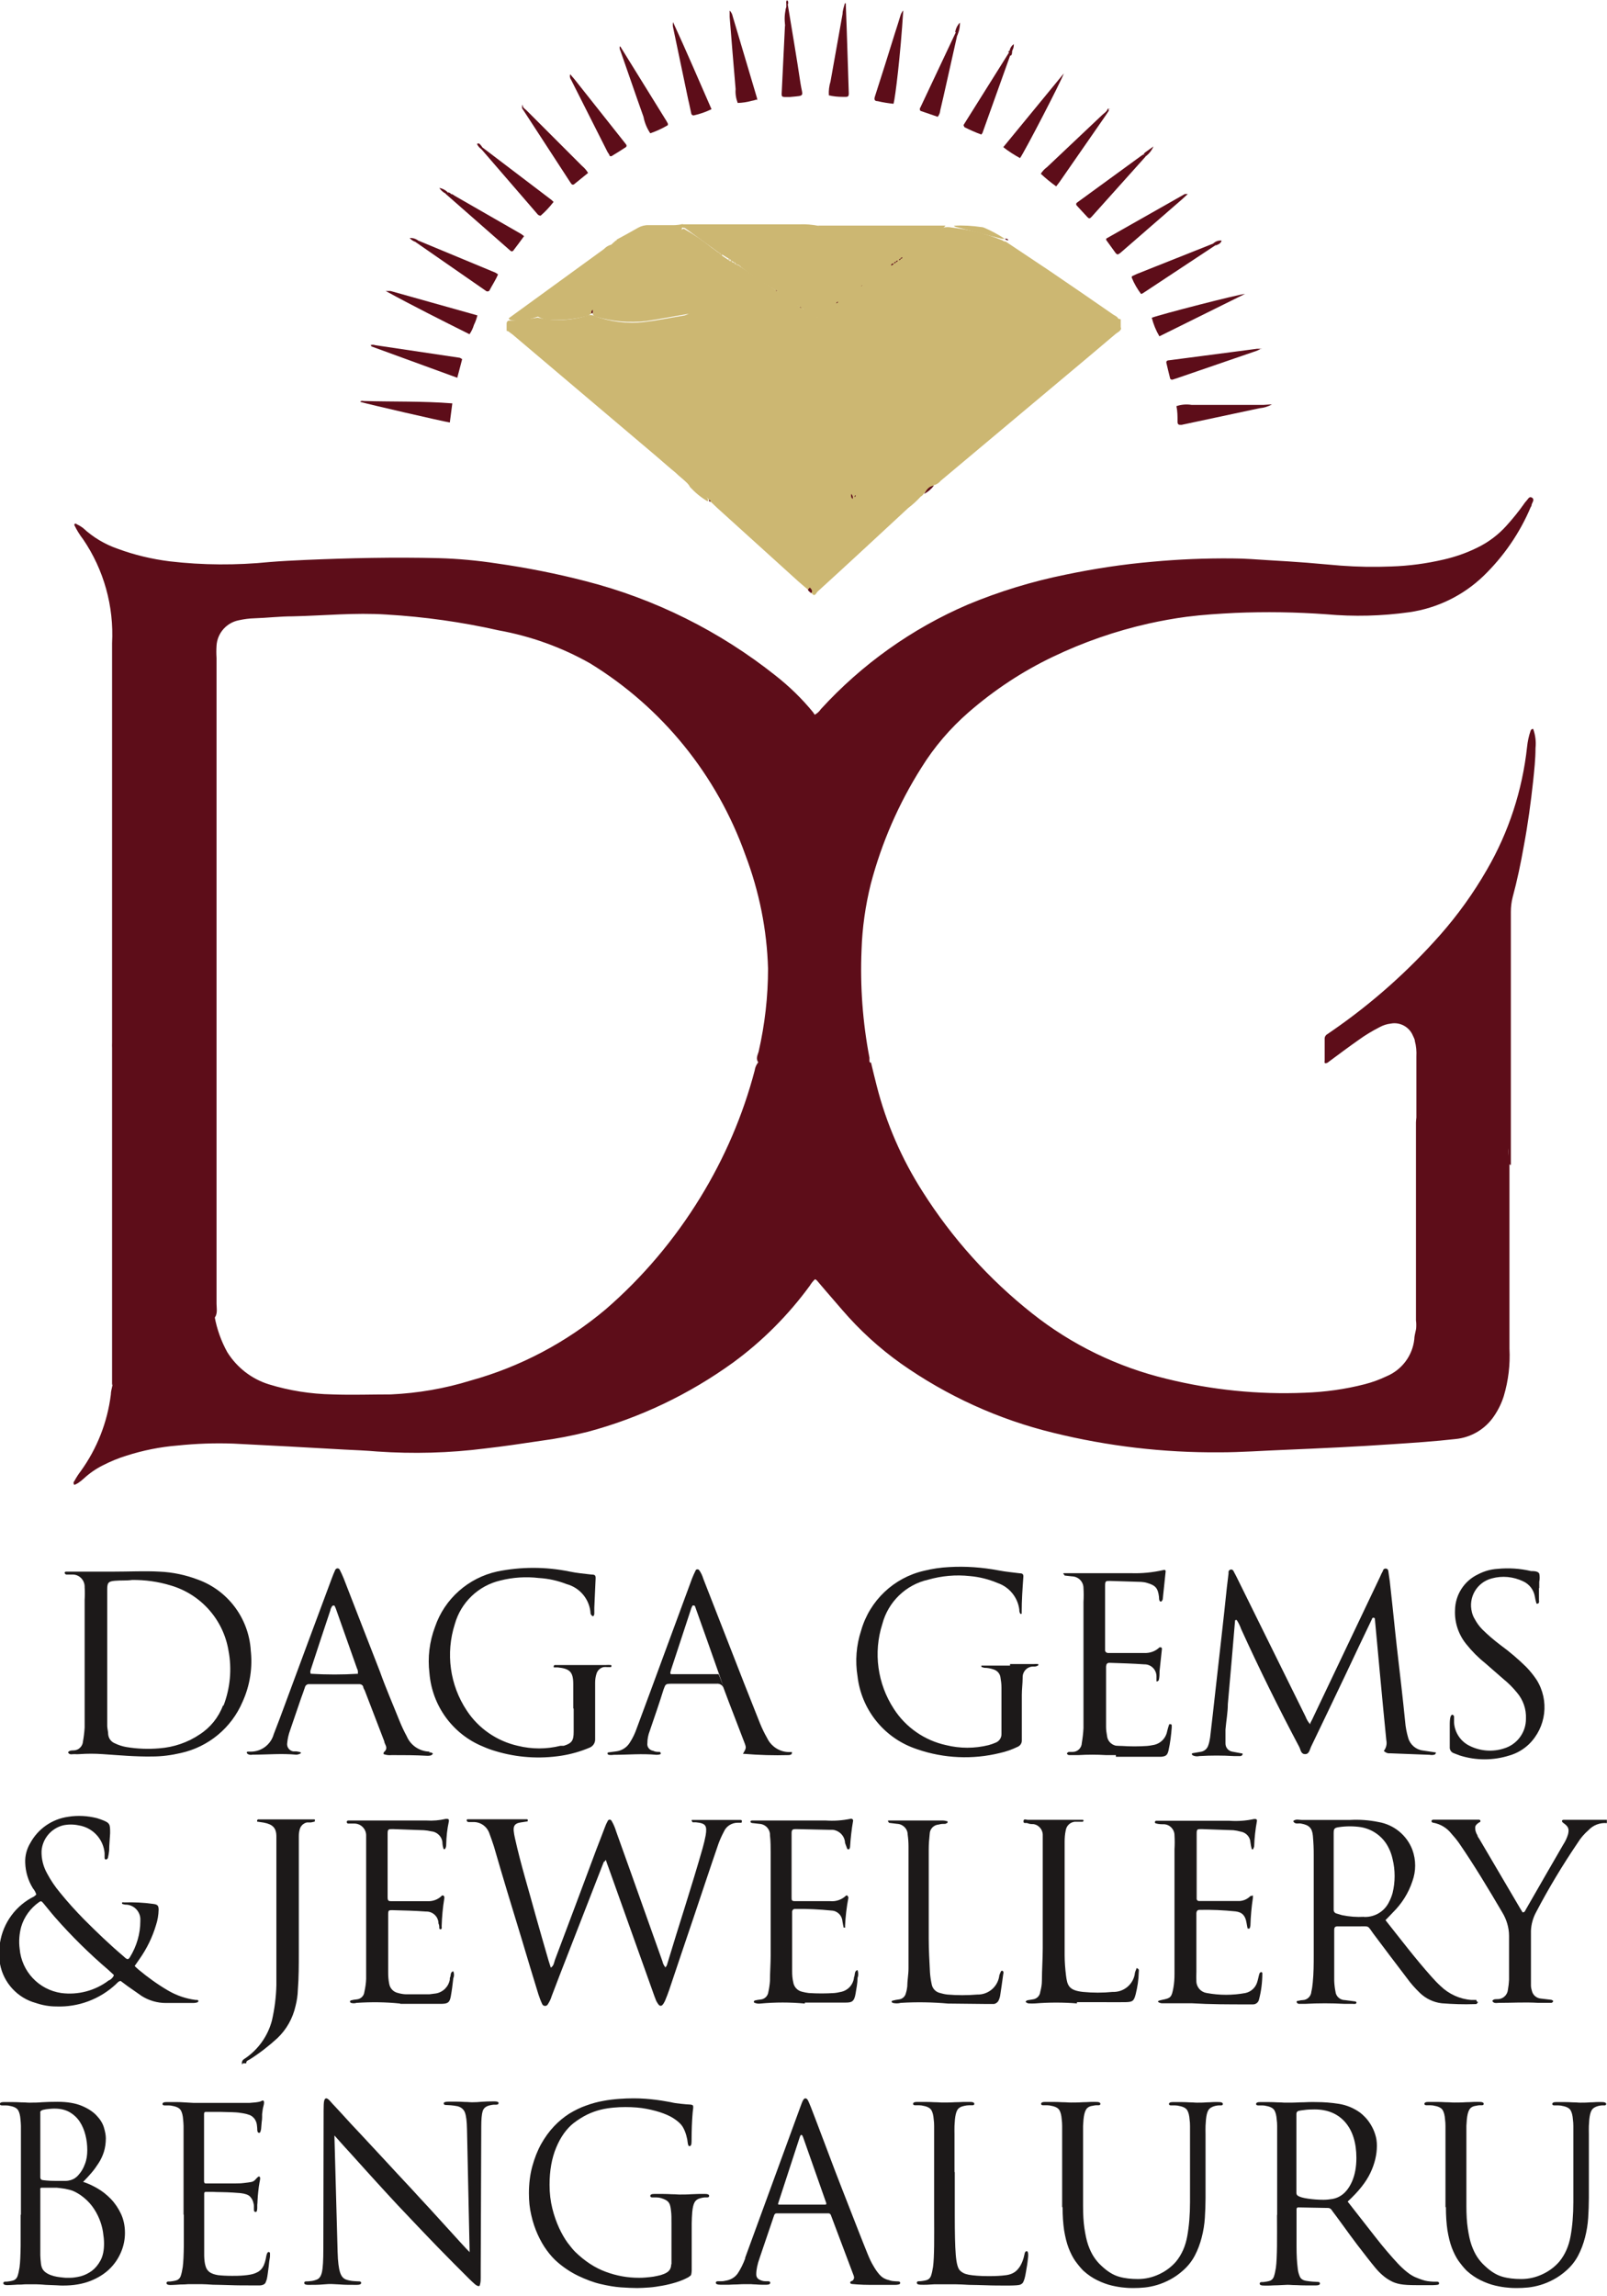 <?xml version="1.0" encoding="UTF-8"?>
<svg id="Layer_1" data-name="Layer 1" xmlns="http://www.w3.org/2000/svg" viewBox="0 0 116 165.68">
  <defs>
    <style>
      .cls-1 {
        fill: #ccb772;
      }

      .cls-1, .cls-2, .cls-3 {
        stroke-width: 0px;
      }

      .cls-4 {
        isolation: isolate;
      }

      .cls-2 {
        fill: #1c1919;
      }

      .cls-3 {
        fill: #5d0d19;
      }
    </style>
  </defs>
  <g id="DGLogo">
    <path id="Path_833" data-name="Path 833" class="cls-2" d="M116,131.57c-.5-.05-1,.14-1.34.51-.3.26-.56.56-.77.9-1.09,1.61-2.1,3.28-3,5-.23.42-.36.88-.38,1.36v3.94c0,.14.03.27.07.4.07.3.33.52.64.55l.77.09s.09.04.13.08c-.01.08-.09.15-.17.14h-.89c-1-.06-1.91,0-2.86,0-.17,0-.37.07-.48-.14.1-.16.28-.12.43-.13.37-.02.67-.32.7-.69.04-.23.07-.47.08-.71v-3.16c0-.6-.18-1.19-.49-1.7-1-1.7-2-3.37-3.12-5-.17-.24-.36-.47-.56-.69-.32-.41-.79-.69-1.3-.78-.06,0-.11-.04-.13-.1,0-.1.08-.12.16-.12h2.99c.1,0,.2,0,.3,0l.08.05v.1s-.33.16-.37.36c-.02.22.04.44.16.62,0,.09.09.18.14.27l2.94,5,.18.29c.17,0,.19-.15.25-.24.89-1.55,1.78-3.1,2.68-4.65.15-.23.27-.48.35-.75.1-.42,0-.57-.35-.82,0,0-.1-.07-.09-.14s.08-.08.14-.08h3.1v.24h0Z"/>
    <path id="Path_834" data-name="Path 834" class="cls-2" d="M17.49,149c-.07-.15-.01-.33.14-.41.99-.65,1.7-1.64,2-2.78.19-.83.3-1.68.32-2.54v-10.74c0-.64-.29-.88-.92-1l-.47-.07v-.09s.03-.06.06-.07h3.7c.12,0,.23,0,.35,0,.05,0,.07,0,.06.08s0,.08-.06.09l-.23.05h-.29c-.26.06-.46.26-.52.52-.04.15-.06.31-.06.47v8.41c0,.89,0,1.79-.07,2.68-.01.4-.07.79-.17,1.18-.2.88-.65,1.68-1.3,2.3-.62.57-1.29,1.09-2,1.54-.11.07-.28.1-.25.28h-.25l-.04.1Z"/>
    <path id="Path_835" data-name="Path 835" class="cls-3" d="M62.87,76.67c.13.56.27,1.11.41,1.67.69,2.72,1.81,5.3,3.32,7.66,2.12,3.35,4.79,6.32,7.9,8.78,2.86,2.27,6.18,3.88,9.73,4.73,3.25.8,6.6,1.14,9.94,1,1.47-.05,2.93-.25,4.36-.62.54-.14,1.06-.33,1.56-.57,1.1-.46,1.87-1.48,2-2.67,0-.23.08-.47.12-.7.05-.21.05-.43,0-.64v-14.31q0-.7.7-.67h4.83c1,0,1.1.15,1.1,1.11-.01.89.03,1.78.12,2.66v13.23c.06,1.16-.08,2.31-.41,3.42-.16.51-.4,1-.7,1.44-.63.94-1.65,1.55-2.78,1.66-1.5.17-3,.27-4.52.37-2.6.18-5.2.3-7.81.41-1.57.06-3.14.18-4.71.18-4.04.03-8.07-.44-12-1.41-3.95-.96-7.68-2.66-11-5-1.56-1.11-2.97-2.4-4.22-3.85-.57-.67-1.15-1.32-1.72-2-.08-.08-.13-.19-.26-.23-.14.13-.27.29-.37.46-1.55,2.12-3.42,4-5.54,5.55-3.17,2.29-6.72,3.99-10.5,5-1.12.28-2.25.5-3.39.65-1.34.2-2.68.4-4,.55-2.59.33-5.2.4-7.8.22-.79-.07-1.59-.1-2.38-.14-2.66-.15-5.32-.3-8-.43-1.35-.05-2.7,0-4.05.14-1.25.1-2.48.35-3.67.73-.59.18-1.16.42-1.71.7-.5.25-.96.57-1.37.95-.13.12-.27.23-.42.33-.08.05-.17.09-.26.13-.08-.08-.08-.2,0-.28.13-.24.28-.48.45-.7,1.18-1.63,1.93-3.53,2.18-5.53,0-.24.08-.47.12-.7.04-.23.04-.47,0-.7v-23.62c-.03-.24,0-.49.07-.72.4.07.42.39.4.67-.05.56.24.68.71.68h5.19c.93,0,1,.1,1,1v16.85c-.03.3-.03.59,0,.89.16.9.47,1.77.91,2.57.69,1.11,1.75,1.94,3,2.33,1.49.46,3.03.7,4.59.73,1.41.05,2.82,0,4.23,0,1.95-.09,3.88-.42,5.75-1,3.58-.99,6.91-2.75,9.75-5.14,2.68-2.32,4.98-5.05,6.83-8.07,1.75-2.85,3.08-5.94,3.93-9.18.04-.28.18-.53.39-.72.22-.17.5-.25.78-.24h6.3c.34-.05.68.11.86.41l.06-.02Z"/>
    <path id="Path_836" data-name="Path 836" class="cls-3" d="M15.44,95.17c-.07-.07-.11-.17-.1-.27v-18.25c0-.12-.1-.22-.22-.22h-6c-.2.02-.4,0-.59-.07-.18-.08-.26-.17-.19-.37.07-.25.09-.5.07-.76,0-.06-.02-.12-.05-.17-.02-.03-.06-.05-.09-.06,0,0-.07,0-.07.07v24.32c0,.19.06.39-.11.56v-53.53c.14-2.66-.59-5.3-2.09-7.5-.24-.31-.45-.65-.62-1-.02-.03-.02-.07,0-.1.04-.04.1-.05.14,0,0,0,0,0,0,0h0c.17.08.32.17.47.28.72.67,1.57,1.18,2.5,1.5,1.21.45,2.48.75,3.76.91,2.39.28,4.81.29,7.21.05.85-.07,1.7-.11,2.56-.15,3.22-.14,6.44-.21,9.67-.13,1.39.04,2.78.17,4.16.38,2.17.31,4.31.73,6.43,1.28,5,1.28,9.67,3.61,13.71,6.82.99.78,1.9,1.66,2.7,2.64l.12.18c.18-.1.33-.23.44-.4,2.96-3.24,6.58-5.82,10.61-7.55,2.28-.95,4.64-1.67,7.06-2.16,2.06-.43,4.15-.75,6.25-.93,1.93-.18,3.88-.26,5.82-.24.88,0,1.75.08,2.62.13s1.83.11,2.74.18,1.63.15,2.44.21c1.21.09,2.43.11,3.64.06,1.27-.04,2.54-.21,3.78-.5.83-.19,1.64-.47,2.41-.85.81-.39,1.53-.93,2.13-1.6.44-.49.86-1,1.24-1.54.05-.08.11-.16.18-.23.12-.12.21-.37.41-.25s.06.3,0,.45,0,.14-.08.22c-.79,1.88-1.96,3.58-3.43,5-1.46,1.4-3.33,2.31-5.33,2.6-1.99.28-4,.33-6,.15-2.19-.16-4.38-.19-6.57-.1-1.17.06-2.34.13-3.51.28-.92.12-1.84.29-2.75.49-2.39.54-4.7,1.34-6.91,2.4-2.2,1.05-4.24,2.4-6.08,4-1.33,1.16-2.48,2.5-3.41,4-1.64,2.59-2.87,5.42-3.65,8.38-.39,1.57-.62,3.17-.67,4.78-.11,2.6.08,5.21.57,7.77v.36c-.3-.17-.65-.26-1-.24h-6c-.35-.03-.7.06-1,.24-.23-.26-.08-.53,0-.79.45-1.97.68-3.98.68-6-.08-2.81-.64-5.58-1.64-8.21-2.05-5.75-6-10.63-11.21-13.82-2.05-1.16-4.28-1.96-6.6-2.38-2.66-.6-5.37-.98-8.09-1.14-2.28-.15-4.53.08-6.79.13-.91,0-1.82.11-2.74.14-.38.01-.75.06-1.12.14-.89.17-1.56.92-1.62,1.83-.02.3-.02.59,0,.89v46.6c0,.37.11.76-.19,1.08h0Z"/>
    <path id="Path_837" data-name="Path 837" class="cls-1" d="M58.32,42.55c-.23-.2-.46-.38-.68-.58l-5.83-5.28-.52-.49s-.08-.07-.11-.12h0c-.98-1.18-1.88-2.42-2.69-3.72-1.82-2.63-3.62-5.28-5.43-7.92-.43-.62-.36-.81.38-.92,1.77-.27,3.57-.27,5.34,0,1.1.15,2.23.15,3.33,0,1.94-.21,3.9-.12,5.81.24.43.1.87.1,1.3,0,2.52-.5,5.11-.6,7.66-.3.58.05.71.3.47.85-.76,1.77-1.63,3.5-2.45,5.24-1,2.06-1.9,4.12-2.92,6.14-.04.08-.09.16-.15.23-.03.05-.08.09-.13.12h-.08c-.06-.01-.11-.05-.14-.1-.08-.13-.13-.27-.2-.4-.42-1.39-.71-2.81-1.06-4.21-.5-2-1-4-1.47-6-.1-.25-.13-.52-.09-.78-.74,3.77-1.56,7.53-2.37,11.29-.1.43-.06.87.12,1.27.67,1.51,1.28,3,1.94,4.55.14.24.21.52.19.8,0,.1-.09.18-.21.15v-.06Z"/>
    <path id="Path_838" data-name="Path 838" class="cls-3" d="M109,84.07c-.09-.08-.13-.2-.11-.32.01-.46-.02-.91-.1-1.36-.04-.36-.04-.71,0-1.07,0-.22-.04-.44-.12-.64-.04-.11-.15-.19-.27-.19h-5.06c-.18,0-.36,0-.54,0-.13,0-.26-.14-.38,0s-.07.26-.07.4v14.41c0,.21.07.44-.11.62v-19.67c.02-.38-.01-.75-.11-1.12,0-.13-.09-.27-.14-.39-.26-.63-.93-1-1.6-.87-.28.03-.55.12-.79.25-.53.27-1.05.58-1.53.93-.7.49-1.38,1-2.07,1.51-.1.07-.17.16-.3.17s-.08-.12-.08-.2v-1.55c-.01-.14.06-.27.18-.34l.35-.24c2.87-1.98,5.48-4.3,7.79-6.91,1.29-1.46,2.43-3.05,3.4-4.74,1.57-2.71,2.55-5.72,2.89-8.84.04-.39.12-.78.25-1.16.02-.09.1-.15.19-.15.16.44.22.92.17,1.39,0,.79-.09,1.59-.17,2.37-.17,1.57-.38,3.12-.67,4.67-.22,1.25-.48,2.5-.81,3.72-.09.35-.13.7-.13,1.06v18.25h-.06Z"/>
    <path id="Path_839" data-name="Path 839" class="cls-1" d="M61.65,36s.01-.07,0-.1c.03-.04.06-.09.08-.14.77-1.63,1.54-3.27,2.32-4.9l3.13-6.63c.07-.16.2-.3.17-.49-.16-.09-.33-.13-.51-.13-1.37-.14-2.75-.19-4.12-.14-1.33.02-2.66.21-3.94.56-.15.04-.32.04-.47,0-1.12-.27-2.27-.41-3.42-.43-1.39-.04-2.79.03-4.17.22-.37.06-.76.06-1.13,0-1.49-.26-3-.34-4.51-.23l-1.78.17c-.17,0-.34.05-.47.17l.47.69,7.49,10.92c.16.17.28.38.35.61h-.11c-.45-.27-.86-.61-1.22-1-.23-.45-.7-.68-1-1-1.22-1.02-2.38-2.11-3.49-3.25-1.51-1.44-3-2.86-4.51-4.34-.79-.78-1.64-1.51-2.42-2.31-.26-.26-.63-.4-1-.38-.28,0-.55.13-.82,0v-.5c-.01-.1.04-.19.13-.23.71-.03,1.41-.1,2.11-.22,1.22.28,2.5.22,3.69-.18.07,0,.13,0,.2,0,.06,0,.12.02.18.05,1.15.43,2.39.59,3.62.45.93-.11,1.84-.3,2.76-.45.42-.04.79-.33.93-.73.49-1.1,1-2.2,1.53-3.33,0,0-.11,0,0,0s-.35.31-.74.31c-.14-.9-1-1.16-1.54-1.66-.26-.22-.58-.42-.24-.81.05-.03.11-.05.17-.06.7.4,1.37.85,2,1.36.18.12.35.26.53.39l.12.1.06.05.13.1.38.25.12.09h.06l.12.08.11.07.11.08h.06l.12.07.12.08.13.08.07.05,2.34,1.55.2.14.13.08c.48.34,1,.65,1.46,1,.07.04.14.08.2.13l.14.08c.39.22.69.59,1.19.58,2.32.35,4.68.35,7,0,.79-.17,1.61-.17,2.4,0,2,.45,4.08.45,6.08,0,.33-.1.67-.1,1,0,.76.24,1.59.24,2.35,0,.36-.12.74-.12,1.1,0,.56.19,1.15-.07,1.7.13v.73c-.6-.09-1.2-.09-1.8,0-1.15-.18-2.32-.18-3.47,0-.45.05-.88.23-1.23.52-.36.26-.69.56-1,.88-2.07,2.08-4.24,4.05-6.35,6.09-1.57,1.52-3.19,3-4.73,4.52-.12.16-.29.28-.48.34-.1,0-.14,0-.13-.14h-.06Z"/>
    <path id="Path_840" data-name="Path 840" class="cls-1" d="M80.9,23c-.32.1-.66.15-1,.15-.34.04-.69-.03-1-.19-.14-.07-.31-.07-.45,0-.93.38-1.97.4-2.91.06-.19-.06-.38-.06-.57,0-2.27.55-4.63.55-6.9,0l-.35-.08c-.21-.07-.43-.07-.64,0-1.08.25-2.19.39-3.3.41-1.58,0-3.16-.11-4.73-.35-.17-.26.08-.34.22-.45.3-.23.62-.42.93-.64l.13-.1.13-.1,1.47-1,.13-.08.2-.14c.59-.46,1.23-.84,1.85-1.26.04-.03.08-.06.12-.08l.18-.09.11-.08.09-.08h0s.06-.06.1-.08c.03-.03.07-.05.11-.07l.11-.08h0l.18-.14c.96-.76,1.96-1.47,3-2.11.19-.04.39-.04.58,0,1.27.14,2.52.45,3.7.94h0c.06.08.16.05.23.09l3,2c1.59,1.08,3.18,2.17,4.75,3.26.14.09.33.15.37.35l.16-.06Z"/>
    <path id="Path_841" data-name="Path 841" class="cls-2" d="M94.58,124.36c.11-.21.2-.39.28-.57l4.76-10c.06-.15.13-.29.21-.43,0-.09.1-.18.22-.16s.16.1.17.21.07.47.1.7c.14,1.25.27,2.49.4,3.74s.29,2.53.43,3.79c.1.86.19,1.73.28,2.61.03.4.11.79.22,1.17.14.49.56.85,1.07.91l.93.14c0,.09-.06.16-.15.17-.1.02-.2.02-.3,0l-2.86-.11c-.17.02-.33-.05-.45-.17.17-.22.24-.5.18-.77-.16-1.56-.3-3.12-.45-4.69-.12-1.34-.25-2.69-.37-4,0-.06,0-.13-.07-.15s-.13,0-.16.12c-.63,1.32-1.27,2.65-1.9,4-.82,1.72-1.64,3.44-2.47,5.16-.11.22-.14.57-.45.56s-.31-.33-.42-.53c-1.48-2.79-2.88-5.62-4.19-8.5-.08-.23-.19-.45-.32-.65-.1,0-.12,0-.12.07-.17,2-.34,4-.52,6,0,.61-.12,1.22-.17,1.84v1c0,.29.2.54.49.59l.75.14c0,.12-.08.17-.16.18-.16,0-.31,0-.47,0-.83-.05-1.67-.05-2.5,0-.16.04-.32.02-.47-.05-.03-.02-.06-.05-.07-.09,0,0,0-.07.07-.07l.59-.1c.24-.04.44-.21.52-.44.07-.19.11-.38.14-.58.13-1.08.25-2.17.37-3.25.15-1.31.29-2.61.44-3.91s.27-2.45.4-3.68l.12-1s0-.08,0-.12c0-.08.07-.15.15-.17.08-.02.16.02.2.09l.22.42,2.4,4.86c.86,1.75,1.73,3.49,2.59,5.24.08.21.19.4.34.56v-.08Z"/>
    <path id="Path_842" data-name="Path 842" class="cls-2" d="M48,142c.08-.06.14-.15.16-.25.84-2.8,1.76-5.57,2.56-8.38.09-.31.16-.62.22-.93.11-.7,0-.86-.7-.93h-.24s-.05-.06-.06-.09c-.02-.02-.02-.06,0-.08h0c.08,0,.16,0,.24,0h3.28s.12,0,.09.11,0,.08-.06.09c-.08,0-.16,0-.24,0-.43,0-.83.25-1,.65-.15.28-.28.57-.39.87-.6,1.74-1.18,3.5-1.77,5.25s-1.2,3.54-1.79,5.31c-.09.26-.19.52-.3.78-.05.11-.11.21-.19.3-.07.07-.17.07-.24,0h0c-.08-.09-.14-.19-.2-.3-.1-.24-.18-.48-.27-.73l-3.18-8.91c-.06-.15-.11-.3-.16-.45s-.05-.07-.09,0-.07,0-.09.07l-.15.38-2.43,6.24c-.39,1-.78,2-1.18,3.06-.06.21-.16.41-.28.59-.06.11-.2.14-.31.08-.04-.02-.07-.06-.09-.1-.11-.23-.2-.47-.28-.72-.41-1.33-.81-2.66-1.21-4-.68-2.22-1.36-4.45-2-6.67-.1-.32-.22-.64-.35-1-.18-.44-.59-.73-1.06-.75h-.42c-.06,0-.11-.04-.13-.1,0-.08,0-.1.1-.1.1,0,.2,0,.3,0h3.94s.08,0,.07.07,0,.09-.06.09l-.46.07c-.39.06-.53.22-.5.6.02.18.05.36.09.53.42,1.9,1,3.76,1.51,5.64.3,1.07.61,2.14.92,3.21l.16.5c.22-.14.23-.36.29-.54,1-2.65,2-5.31,3-8,.2-.52.39-1,.6-1.56.06-.17.13-.33.22-.49.03-.08.12-.11.2-.08,0,0,0,0,0,0,.04.02.06.04.08.08.14.24.25.5.33.77.72,2,1.43,4,2.14,6l1.2,3.37c.03.15.1.29.2.41l-.02.04Z"/>
    <path id="Path_843" data-name="Path 843" class="cls-1" d="M58.46,42.39c-.31-.75-.61-1.5-.93-2.25-.47-1.12-.94-2.23-1.42-3.35-.1-.21-.12-.45-.07-.68.52-2.37,1-4.74,1.51-7.11.3-1.4.59-2.8.89-4.2,0-.17.09-.34.16-.64.09.29.15.46.19.63l2.52,10.36c0,.16.09.31.13.46s0,.26.11.35h0c.14.21.14.47,0,.68-.87,2-1.66,4.12-2.6,6.14-.15.22-.21.22-.38,0-.02-.14-.05-.28-.09-.42l-.02.03Z"/>
    <path id="Path_844" data-name="Path 844" class="cls-1" d="M58.93,42.79c-.13-.11,0-.22,0-.32.37-.9.74-1.79,1.12-2.69l1.35-3.18c.11-.19.17-.41.16-.63h.1c.15.08.21-.06.29-.14l2.76-2.62,9-8.59c.13-.15.29-.27.46-.37.2.25,0,.4-.12.58-2.49,3.6-4.95,7.21-7.5,10.76-.06.08-.1.17-.11.27-.27.29-.56.56-.88.8-2.21,2.05-4.42,4.1-6.65,6.13h.02Z"/>
    <path id="Path_845" data-name="Path 845" class="cls-2" d="M41.38,123.27v-1.73c0-.89-.25-1.12-1.13-1.21-.09,0-.19,0-.28,0v-.1s.03-.06.06-.07c.12,0,.24,0,.36,0h3.34c.12-.01.23-.01.35,0,.03,0,.06.03.06.06h0s0,.08-.06.09h-.23c-.1-.01-.19-.01-.29,0-.24.06-.43.24-.5.47-.07.21-.1.43-.1.65v4.05c.02.29-.15.55-.42.65-.64.27-1.31.46-2,.57-1.6.25-3.23.14-4.78-.33-.31-.09-.61-.2-.9-.33-2.18-.89-3.67-2.94-3.86-5.29-.14-1.13,0-2.28.4-3.34.69-2.03,2.4-3.54,4.49-4,1.72-.35,3.49-.35,5.21,0,.52.11,1.06.16,1.59.22.3,0,.32.08.3.39l-.09,2v.42c0,.14-.07.2-.1.2s-.16-.1-.17-.2c-.06-1.01-.76-1.86-1.73-2.12-.64-.25-1.31-.4-2-.44-.93-.11-1.87-.05-2.78.18-1.59.37-2.85,1.58-3.29,3.15-.67,2.1-.36,4.39.86,6.23.85,1.3,2.18,2.21,3.69,2.55,1.01.25,2.06.25,3.07,0h.24c.58-.18.72-.37.72-1v-1.67h0l-.03-.05Z"/>
    <path id="Path_846" data-name="Path 846" class="cls-2" d="M72.92,120.09h1.67c.12-.01.24-.01.36,0v.09s0,0,0,0c-.1.07-.22.1-.34.09-.42-.02-.77.31-.79.73,0,0,0,.01,0,.02v.05c0,.41-.06.83-.06,1.25v3.27c.01.2-.11.39-.3.47-.41.2-.84.35-1.29.45-1.96.48-4.02.39-5.93-.26l-.28-.1c-2.22-.82-3.79-2.83-4.06-5.18-.18-1.1-.09-2.24.26-3.3.61-2.15,2.35-3.81,4.53-4.31.6-.15,1.21-.24,1.83-.27,1.19-.07,2.39.02,3.56.24.51.1,1,.14,1.54.21.2,0,.26.08.25.25-.06.86-.12,1.7-.12,2.56,0,.04,0,.07,0,.11h0s-.07.02-.1,0c-.05-.09-.08-.19-.07-.29-.11-.89-.72-1.64-1.57-1.93-.64-.27-1.31-.44-2-.5-1.01-.11-2.03-.02-3.01.26-1.61.36-2.89,1.6-3.31,3.2-.66,2.06-.35,4.31.83,6.12.86,1.34,2.22,2.28,3.77,2.62,1.01.25,2.06.25,3.07,0,.19-.05.38-.12.56-.2.22-.11.37-.33.37-.58v-3.38c0-.24-.03-.48-.07-.71-.03-.29-.24-.52-.52-.6-.21-.07-.42-.11-.64-.11-.08-.01-.15-.04-.22-.07h0v-.09h2.07v-.11Z"/>
    <path id="Path_847" data-name="Path 847" class="cls-2" d="M28.89,144.59c-1.05-.11-2.1-.12-3.15-.05-.13.04-.28.04-.41,0-.04-.02-.06-.06-.07-.1.01-.04.04-.06.07-.08.13-.03.27-.06.41-.07.29-.02.53-.24.56-.53.07-.31.12-.63.13-.95v-10.32c.02-.47-.35-.87-.82-.89h-.48c-.06,0-.11-.06-.1-.12,0,0,0,0,0,0h0c0-.08.07-.1.13-.1h5.61c.48.03.96-.01,1.42-.12.15,0,.24,0,.21.19-.12.55-.18,1.1-.19,1.66,0,.12-.02.23-.09.33-.03.01-.07.01-.1,0h0c-.04-.13-.07-.26-.08-.4,0-.46-.36-.84-.82-.88-.17-.04-.35-.07-.53-.08l-2.23-.08c-.35,0-.38,0-.38.37v4.54c0,.24.05.3.27.29h2.57c.4.03.8-.11,1.08-.4.03-.02.08-.02.11,0,.03.02.05.05.06.09.01.04.01.08,0,.12-.11.66-.17,1.33-.19,2,.01.06.01.11,0,.17-.02.03-.05.05-.09.05-.04,0-.07-.03-.08-.07,0-.12,0-.24-.06-.35,0-.47-.38-.85-.85-.86h-.05c-.81-.06-1.63-.08-2.44-.1-.23,0-.29,0-.29.28v4.24c0,.26.02.52.07.77.05.35.31.62.65.69.17.05.35.08.53.09h1.73l.47-.06c.51-.09.91-.49,1-1,0-.04,0-.08,0-.12.1-.15,0-.42.25-.48.07.16.07.35,0,.51-.05.44-.1.87-.18,1.3s-.2.53-.65.54h-3v-.02Z"/>
    <path id="Path_848" data-name="Path 848" class="cls-2" d="M90.44,136.71c0,.08,0,.17,0,.25-.1.66-.16,1.33-.18,2-.01.08-.03.15-.06.22h-.14s-.06-.27-.08-.41c-.08-.51-.3-.77-.79-.83-.87-.09-1.75-.13-2.62-.11-.14,0-.2.1-.21.23,0,.08,0,.16,0,.24v4c-.01.24-.01.47,0,.71.02.42.34.76.75.82.92.17,1.87.17,2.79,0,.42-.09.75-.41.86-.82.06-.19.09-.39.15-.58.02-.05.06-.09.11-.11.09,0,.1.05.1.1,0,.63-.08,1.27-.24,1.88-.04.2-.22.35-.43.35h-.42c-1.33,0-2.67,0-4-.08h-2.15c-.14,0-.32-.09-.29-.14s.17-.08.26-.1c.67-.13.72-.19.85-.88.06-.33.08-.66.08-1v-9c.02-.33.02-.67,0-1,0-.42-.32-.77-.74-.8-.2,0-.4,0-.6-.06-.05-.01-.09-.06-.08-.11h0s.04-.07.08-.08h5.31c.6.04,1.2,0,1.78-.13.12,0,.22,0,.2.15-.11.6-.18,1.22-.2,1.83-.02.08-.05.15-.09.22h0s-.08,0-.09-.05c-.04-.15-.07-.31-.09-.47-.02-.39-.32-.71-.71-.77-.17-.05-.34-.08-.52-.1l-2.29-.08c-.32,0-.36,0-.36.33v4.53c0,.06,0,.12,0,.18,0,.08.08.15.16.15h2.8c.34.02.68-.11.92-.36,0,0,.1,0,.18-.05v-.07Z"/>
    <path id="Path_849" data-name="Path 849" class="cls-2" d="M58.1,144.59c-1.07-.1-2.14-.1-3.21,0-.14.02-.28,0-.41-.05-.04-.01-.06-.04-.07-.08.01-.04.04-.07.07-.09.13-.03.27-.06.41-.07.29-.02.53-.24.57-.53.06-.27.1-.54.12-.82,0-.62.05-1.23.05-1.85v-7.34c0-.43,0-.87-.05-1.31.02-.44-.33-.81-.77-.83,0,0,0,0,0,0l-.54-.06s-.09-.03-.1-.08c0,0,0,0,0-.01h0c0-.08.08-.09.13-.09h5.3c.6.04,1.19,0,1.78-.12.07-.03.15,0,.19.07.01.02.02.05.01.07-.11.63-.18,1.26-.22,1.9-.01.06-.03.11-.07.16h-.05s-.08,0-.09-.05l-.15-.41c-.02-.5-.41-.9-.9-.95h-.3l-2.34-.05c-.27,0-.32.05-.32.32v4.59c0,.24,0,.29.28.29h2.51c.42.04.84-.11,1.14-.4.03-.02.08-.02.11,0,0,0,0,.07.06.1v.06c-.13.67-.21,1.36-.24,2.04.01.04.01.07,0,.11-.03,0-.07,0-.1,0h0s-.07-.3-.09-.46c-.03-.42-.36-.75-.78-.77-.87-.09-1.75-.13-2.62-.12-.12-.01-.22.07-.23.19,0,0,0,0,0,.01v4.32c0,.26.02.52.08.77.05.34.31.62.65.69.15.04.31.07.47.09.62.04,1.23.04,1.85,0,.14-.01.28-.04.41-.07.52-.08.92-.48,1-1v-.05c.1-.18,0-.46.26-.54.07.19.07.39,0,.58,0,.37-.08.75-.14,1.12-.1.61-.3.65-.75.65h-2.91v.07Z"/>
    <path id="Path_850" data-name="Path 850" class="cls-2" d="M80.55,126.66h-.71c-.67-.04-1.33-.04-2,0h-.66c-.08,0-.15-.05-.17-.13,0,0,.08-.08.13-.1h.29c.36,0,.65-.29.66-.65.06-.35.1-.7.12-1.06v-9.11c.02-.33.02-.67,0-1,0-.47-.37-.84-.84-.85h0l-.53-.06s0-.06-.06-.09,0-.08,0-.08h4.83c.8.03,1.61-.05,2.39-.23.06-.02.12,0,.14.06,0,.02,0,.04,0,.06l-.21,2c-.02.06-.05.11-.09.15-.03.01-.07.01-.1,0-.09-.1-.07-.22-.08-.34-.08-.63-.25-.82-.87-1-.13-.04-.27-.06-.41-.07l-2.27-.07c-.29,0-.34,0-.34.36v4.47c0,.06,0,.12,0,.18,0,.1.09.18.19.19h2.64c.4.02.8-.12,1.09-.4.04-.02.07-.02.11,0,.07,0,.08.08.07.13-.05.53-.12,1.07-.17,1.6,0,.22,0,.44-.06.65l-.08.06s-.05.03-.07.01c0,0,0,0-.01-.01h0v-.35c0-.47-.37-.86-.85-.87-.01,0-.03,0-.04,0-.83-.06-1.67-.08-2.5-.11-.17,0-.23.08-.25.26v4.36c0,.22.03.44.07.65.03.35.29.63.63.71.15.01.31.02.46.02.6.04,1.19.04,1.79,0,.14-.01.27-.03.41-.06.53-.07.95-.47,1.05-1,.04-.17.09-.34.15-.51h.1s.07,0,.08.07c0,.06,0,.11,0,.17-.04.55-.11,1.11-.23,1.65-.08.35-.2.43-.53.46h-3.27v-.12Z"/>
    <path id="Path_851" data-name="Path 851" class="cls-1" d="M66.46,35.86c-.08-.04-.12-.14-.08-.22h0l.89-1.27,2.75-4,2.76-4c.43-.62.87-1.23,1.31-1.84.06-.08.08-.18.07-.28.21-.31.55-.52.92-.58,1.1-.24,2.22-.3,3.34-.18.22,0,.43.06.65.09.17.25-.06.35-.19.48-1.48,1.47-3,2.88-4.5,4.33-2.31,2.23-4.65,4.44-7,6.65h0c-.27.15-.51.36-.71.6-.06.1-.15.17-.25.22h.04Z"/>
    <path id="Path_852" data-name="Path 852" class="cls-2" d="M111.09,114.59v.89c.01.06.01.11,0,.17-.02.04-.05.07-.09.08h-.09c-.05-.17-.09-.34-.12-.52-.08-.48-.4-.89-.84-1.09-.71-.34-1.51-.42-2.27-.21-1.07.28-1.71,1.37-1.43,2.44,0,.01,0,.03.01.04.04.15.1.3.18.43.15.28.33.54.56.77.41.41.85.78,1.31,1.13.66.48,1.28,1.01,1.86,1.58.28.29.53.6.75.93.93,1.49.7,3.42-.56,4.65-.39.37-.86.65-1.38.8-1.18.38-2.45.38-3.63,0l-.39-.15c-.2-.06-.33-.25-.31-.46v-1.55c0-.22,0-.44.06-.65,0,0,.08-.13.11-.13.08.01.15.09.14.17v.41c.05.73.49,1.38,1.16,1.69.76.37,1.64.43,2.44.17.95-.28,1.6-1.16,1.59-2.15.03-.68-.2-1.35-.64-1.87-.3-.37-.63-.7-1-1l-1.33-1.16c-.5-.4-.94-.85-1.34-1.35-.56-.69-.85-1.56-.81-2.44.01-1.12.67-2.14,1.69-2.61.43-.22.89-.35,1.37-.38.81-.08,1.63-.03,2.43.16.2,0,.49,0,.59.18.04.19.04.4,0,.59v.47h0l-.02-.03Z"/>
    <path id="Path_853" data-name="Path 853" class="cls-1" d="M49.25,16.41q-.15.34.11.53l1.12.85.25.16c.23.18.39.39.22.71-.01.06-.01.11,0,.17-.06.28-.31.34-.52.44-2.33,1.1-4.66,2.21-7,3.27-.19.08-.38.24-.6.06h0c-.07-.06-.11-.15-.12-.24.36-1.34.93-2.6,1.37-3.91.12-.37.27-.73.42-1.09,0,0,0-.08.07-.1.5-.27,1-.54,1.5-.83.22-.12.48-.19.73-.18h1.78c.24,0,.47-.03.7-.08.06.06.06.15,0,.21l-.03.03Z"/>
    <path id="Path_854" data-name="Path 854" class="cls-2" d="M77.74,144.58c-1-.08-2-.08-3,0-.16.01-.32.01-.48,0-.1,0-.25-.1-.22-.14.05-.06.12-.1.2-.1l.3-.05c.29-.03.52-.25.55-.54.07-.27.12-.54.12-.82,0-.78.06-1.55.06-2.33v-8.22c-.02-.37-.3-.68-.66-.74-.14,0-.28,0-.42-.06s-.32.06-.31-.15.18-.1.3-.1h3.99s.05.03.05.06h0s-.03.06-.06.08h-.59c-.33.04-.59.29-.64.62-.06.27-.08.55-.08.83v8.17c0,.49.04.99.1,1.48.09.7.19,1.07,1.22,1.18.72.07,1.43.07,2.15,0,.77.03,1.45-.51,1.59-1.27,0-.13.07-.27.12-.4s.06,0,.1,0c.03,0,.06.03.07.06.01.06.01.12,0,.18-.01.54-.09,1.07-.22,1.59-.13.5-.22.57-.75.58s-1.11,0-1.67,0h-1.82v.09Z"/>
    <path id="Path_855" data-name="Path 855" class="cls-2" d="M68.43,144.59c-1.13-.1-2.27-.12-3.41-.05-.19.05-.4.05-.59,0-.03-.02-.06-.05-.07-.08,0-.04.03-.07.07-.08.15-.04.31-.07.47-.09.24-.03.44-.21.49-.45.05-.15.08-.31.1-.47,0-.43.09-.87.09-1.31v-8.82c0-.28-.02-.56-.06-.84,0-.42-.34-.76-.76-.78l-.58-.07s-.05-.06-.07-.09,0-.08,0-.08h3.94c.12,0,.24.03.35.06v.1s-.1.06-.16.08c-.16,0-.32,0-.47.05-.36.02-.65.31-.66.67-.04.38-.07.75-.07,1.13v6.44c0,.81.05,1.63.09,2.44.02.28.06.56.12.83.05.32.29.58.61.65.17.05.35.09.53.11.72.06,1.43.06,2.15,0,.77.02,1.44-.52,1.58-1.28,0-.13.08-.26.13-.39.02-.03.05-.05.08-.05.04,0,.07.03.09.06.02.06.02.11,0,.17-.07.54-.15,1.07-.23,1.6-.02.1-.05.19-.09.28-.06.15-.19.26-.35.29-.18,0-.36,0-.54,0l-2.78-.03Z"/>
    <path id="Path_856" data-name="Path 856" class="cls-1" d="M49.25,16.41v-.22h8.48c.44-.02.87.02,1.3.1.36.16.82,0,1.1.4.14.29.2.61.16.93v4.27c-.34.3-.71.56-1.1.79-.1.08-.19.14-.19.28s0,.04,0,.04c-.36-.19-.7-.42-1-.69.14-1.44,0-2.88.06-4.33v-1.36c-.13-.2-.32-.12-.49-.11h-7.12c-.35,0-.7-.06-1-.07h-.13l-.07-.03Z"/>
    <path id="Path_857" data-name="Path 857" class="cls-1" d="M67.43,35c0-.14.1-.21.18-.29.78-.79,1.54-1.61,2.37-2.34s1.83-1.82,2.79-2.67,1.94-1.93,3-2.84,1.82-1.77,2.74-2.64c.15-.13.3-.26.46-.38.1-.07.16-.18.17-.3l.45-.08c.45-.14.94-.06,1.33.2,0,.23-.23.31-.38.43-1.3,1.11-2.61,2.2-3.92,3.3l-8.72,7.31c-.11.14-.26.24-.43.3h-.04Z"/>
    <path id="Path_858" data-name="Path 858" class="cls-1" d="M44.49,17.37c.06.01.09.07.08.13-.03.1-.06.19-.1.28l-1.68,4.58c-.06.08,0,.19-.09.26s-.22.16-.35.19c-.82.22-1.68.31-2.53.27-.35.02-.7-.06-1-.24,0-.46.4-.66.67-.91,1.55-1.38,3-2.91,4.58-4.23l.38-.34h.04Z"/>
    <path id="Path_859" data-name="Path 859" class="cls-1" d="M60,16.65c-.35-.08-.68-.2-1-.37h9.25c-.05.06-.1.12-.16.17l-2.57,1.9c-.11.08-.24.14-.36.21-.06.01-.11.05-.14.1h0s-.07.07-.12.09c-.02.03-.05.05-.08.05-.06.01-.12.05-.15.1h0s-.08.07-.13.09h0c0,.09-.16.06-.2.14h0c-.37,0-.38-.29-.38-.54.03-.39-.25-.73-.64-.78-.45-.13-.9-.3-1.34-.45l-.17-.05c-.11-.04-.22-.07-.33-.09-.52-.1-1.02-.29-1.48-.56h0Z"/>
    <path id="Path_860" data-name="Path 860" class="cls-1" d="M36.62,23.7c.35-.19.76-.24,1.15-.15.23.05.45.16.62.33l10.47,10v.05c0,.11-.04.15-.12.12-.11-.08-.22-.16-.33-.25l-11.41-9.66c-.14-.12-.36-.19-.36-.44h-.02Z"/>
    <path id="Path_861" data-name="Path 861" class="cls-1" d="M44.1,17.7c0,.14-.11.2-.2.29-.5.47-1,1-1.51,1.42s-.79.77-1.2,1.16l-1.94,1.83c-.15.12-.29.27-.39.44l-.45.14c-.49.14-1,.18-1.51.12-.08,0-.15-.05-.18-.13l6.88-5c.14-.15.31-.25.5-.31v.04Z"/>
    <path id="Path_862" data-name="Path 862" class="cls-3" d="M91.82,29.18c-.28.16-.58.25-.9.28l-5.63,1.2c-.2,0-.26,0-.29-.18,0-.02,0-.04,0-.06,0-.37,0-.74-.08-1.11.35-.12.73-.15,1.1-.09h5.18l.62-.04Z"/>
    <path id="Path_863" data-name="Path 863" class="cls-3" d="M65.2.75c-.2,3.25-.57,6.25-.7,6.74-.39-.04-.77-.1-1.15-.19-.2,0-.27-.1-.2-.32.49-1.53.98-3.06,1.45-4.59.13-.41.27-.83.39-1.24.04-.15.11-.28.21-.4Z"/>
    <path id="Path_864" data-name="Path 864" class="cls-3" d="M48.58,1.59c1,2.17,1.87,4.22,2.78,6.29-.41.2-.84.35-1.29.45-.1,0-.15-.06-.17-.13-.08-.34-.14-.69-.22-1l-1.11-5.3c-.01-.1,0-.21.01-.31Z"/>
    <path id="Path_865" data-name="Path 865" class="cls-3" d="M54.59,7.19c-.11.04-.22.07-.34.09-.33.09-.66.14-1,.15-.12-.32-.18-.66-.15-1-.15-1.73-.29-3.47-.43-5.21v-.46c.11.11.19.26.22.42l1.76,5.92v.13l-.06-.04Z"/>
    <path id="Path_866" data-name="Path 866" class="cls-3" d="M91.06,25.14c-.17.11-.36.19-.56.25l-5.5,1.89-.34.11c-.07.03-.15,0-.19-.06,0,0,0,0,0,0h0c-.1-.39-.19-.77-.28-1.16-.01-.08.04-.15.12-.16,0,0,0,0,0,0h0l1-.13,5.43-.71h.32v-.02Z"/>
    <path id="Path_867" data-name="Path 867" class="cls-3" d="M61.05.23c.05,1.25.09,2.49.13,3.74l.09,2.79c0,.16-.05.23-.2.23h-.24c-.34,0-.67-.03-1-.11-.02-.34.02-.68.12-1l.87-4.88c0-.25.1-.5.16-.75l.07-.02Z"/>
    <path id="Path_868" data-name="Path 868" class="cls-3" d="M89.87,21.21l-6.18,3.06c-.25-.42-.43-.87-.55-1.34.7-.26,6.18-1.67,6.73-1.72Z"/>
    <path id="Path_869" data-name="Path 869" class="cls-3" d="M76.79,5.3c-.21.61-2.83,5.65-3.16,6.11-.42-.23-.83-.49-1.21-.79l4.37-5.32Z"/>
    <path id="Path_870" data-name="Path 870" class="cls-3" d="M85.74,14l-.4.37-4.34,3.77-.14.12c-.17.13-.22.13-.33,0-.24-.32-.46-.65-.68-.94,0-.03,0-.07,0-.1h0l5.68-3.22h.21Z"/>
    <path id="Path_871" data-name="Path 871" class="cls-3" d="M27.85,21h.34l6.27,1.76c-.06.24-.14.47-.25.69-.07.24-.18.47-.32.67-2-1-4-2-6.05-3.12h.01Z"/>
    <path id="Path_872" data-name="Path 872" class="cls-3" d="M48.18,9.05c-.39.23-.81.42-1.24.57-.24-.36-.41-.76-.49-1.19-.57-1.59-1.11-3.19-1.67-4.78-.05-.09-.06-.19-.05-.29.06.06,0,0,0,0h.05l3.22,5.2c.08.12.15.24.21.36,0,.04,0,.08,0,.12h-.03Z"/>
    <path id="Path_873" data-name="Path 873" class="cls-3" d="M80,7.83c0,.07.08.14,0,.22l-.2.3-3.33,4.8-.23.3c-.39-.28-.76-.58-1.11-.91.12-.19.27-.35.45-.48l4-3.78c.14-.13.32-.23.38-.43,0,0,.06,0,0,0l.04-.02Z"/>
    <path id="Path_874" data-name="Path 874" class="cls-3" d="M33,27.26l-6.19-2.26s0-.06-.07-.09c.11-.04.23-.04.34,0l6.11.91c.06.03.12.06.17.1-.11.44-.23.87-.36,1.37v-.03Z"/>
    <path id="Path_875" data-name="Path 875" class="cls-3" d="M87.72,17.71l-5.22,3.45-.13.06c-.27-.36-.5-.75-.67-1.17-.02-.06,0-.12.06-.14l.33-.15,5.48-2.18c.12,0,.15,0,.15.13Z"/>
    <path id="Path_876" data-name="Path 876" class="cls-3" d="M72.92,4l-2,5.59-.08.12c-.42-.15-.82-.33-1.22-.53l-.06-.12s0-.03,0-.05l3.23-5.15.06-.1c.01-.05.04-.1.09-.13h0c.1,0,.16,0,.11.12.01.04.01.07,0,.11-.02.05-.04.1-.07.15h-.06Z"/>
    <path id="Path_877" data-name="Path 877" class="cls-3" d="M56.76.52v-.22c0-.07.07-.06.1,0,.31,1.9.64,3.8.92,5.7.15,1,.39.89-.76,1-.68,0-.61.07-.58-.58l.22-4.52c.11-.45,0-.91.08-1.34l.02-.04Z"/>
    <path id="Path_878" data-name="Path 878" class="cls-3" d="M30.16,17.35l5.61,2.33.18.12c-.18.43-.44.81-.63,1.18-.07.07-.19.07-.26,0l-5.06-3.51c0-.1,0-.18.16-.12Z"/>
    <path id="Path_879" data-name="Path 879" class="cls-3" d="M37.73,7.6c0,.18.17.26.27.36l4,4c.18.15.33.32.45.52l-1,.81c-.05.05-.14.05-.19,0h0l-.1-.14-3.35-5.15-.1-.15c-.06-.1,0-.19,0-.28s0,0,0,0h0l.02.03Z"/>
    <path id="Path_880" data-name="Path 880" class="cls-3" d="M69.09,2.57l-.78,3.48c-.14.64-.29,1.28-.44,1.92-.01.17-.08.33-.18.46l-1.25-.43c-.06-.07-.06-.18,0-.25l2.56-5.43c.18-.02.14.12.09.25Z"/>
    <path id="Path_881" data-name="Path 881" class="cls-3" d="M41.16,5.36l.3.35c1.19,1.49,2.37,3,3.55,4.48l.18.23c.05.05.05.14,0,.19h0c-.33.22-.67.43-1,.63-.05.05-.14.05-.19,0h0c0-.08-.09-.17-.14-.26l-2.63-5.21c-.09-.12-.12-.27-.07-.41Z"/>
    <path id="Path_882" data-name="Path 882" class="cls-3" d="M32.32,13.89s.05-.01.08,0c.05.02.1.05.14.09h0c.06.08.17.05.23.12l4.84,2.78.22.16c-.26.36-.52.71-.79,1.06-.05.05-.14.05-.19,0h0s-.06-.05-.09-.08l-4.58-4.02c0-.1,0-.17.14-.1h0Z"/>
    <path id="Path_883" data-name="Path 883" class="cls-3" d="M26,29c.07-.1.17-.07.26-.06,2.11.06,4.24,0,6.39.17-.06.49-.12.94-.18,1.38-.47-.07-6.03-1.35-6.47-1.49Z"/>
    <path id="Path_884" data-name="Path 884" class="cls-3" d="M34.81,10.63l5,3.8.15.14c-.28.36-.59.7-.94,1-.11-.01-.2-.07-.26-.16l-4-4.63s-.04-.12,0-.17l.05.02Z"/>
    <path id="Path_885" data-name="Path 885" class="cls-3" d="M82.71,11.28l-3.89,4.34c-.16.18-.21.18-.37,0s-.49-.52-.73-.79c-.05-.05-.05-.14,0-.19h0l.19-.14,4.42-3.22c.06-.05.13-.09.2-.13.12,0,.17,0,.16.15l.02-.02Z"/>
    <path id="Path_886" data-name="Path 886" class="cls-1" d="M72.53,17.23c-.08.01-.15.01-.23,0l-3.3-.85c-.06-.02-.11-.05-.15-.09.67-.04,1.34,0,2,.1.08,0,.16.03.23.06.51.22,1,.49,1.46.79h-.01Z"/>
    <path id="Path_887" data-name="Path 887" class="cls-1" d="M48.77,34.07l.12-.12c.36.28.7.59,1,.93.08.08,0,.13-.07.15-.38-.31-.74-.64-1.07-1l.02.04Z"/>
    <path id="Path_888" data-name="Path 888" class="cls-3" d="M82.71,11.28c-.03-.07-.09-.13-.16-.15.03-.05.07-.09.11-.13l.6-.43c-.12.28-.31.52-.55.71Z"/>
    <path id="Path_889" data-name="Path 889" class="cls-3" d="M69.09,2.57c0-.08,0-.22-.14-.25.04-.26.16-.5.34-.69.01.32-.06.65-.2.94Z"/>
    <path id="Path_890" data-name="Path 890" class="cls-3" d="M56.76.52c.06.45.03.9-.08,1.34-.07-.45-.05-.91.08-1.34Z"/>
    <path id="Path_891" data-name="Path 891" class="cls-3" d="M66.71,35.64c.24-.41.38-.53.71-.6-.19.25-.43.46-.71.6Z"/>
    <path id="Path_892" data-name="Path 892" class="cls-3" d="M30.16,17.34s-.1.09-.16.12c-.17-.05-.31-.15-.43-.28.21-.02.42.04.59.16Z"/>
    <path id="Path_893" data-name="Path 893" class="cls-3" d="M32.32,13.88l-.14.1c-.19-.1-.35-.24-.47-.42.23.04.44.15.61.32Z"/>
    <path id="Path_894" data-name="Path 894" class="cls-3" d="M87.72,17.71c0-.09-.09-.1-.15-.13.16-.16.38-.24.61-.22h0c-.06.23-.26.29-.45.36h-.01Z"/>
    <path id="Path_895" data-name="Path 895" class="cls-3" d="M34.81,10.63v.17c-.17-.09-.3-.24-.38-.41.14-.09.19,0,.26.07.05.05.09.11.12.17Z"/>
    <path id="Path_896" data-name="Path 896" class="cls-3" d="M73,3.75l-.12-.12c.04-.18.15-.34.3-.45.01.21-.05.41-.18.57Z"/>
    <path id="Path_897" data-name="Path 897" class="cls-3" d="M58.46,42.4c.1.12.23.23.1.41-.09-.08-.2-.14-.24-.26l.14-.15Z"/>
    <path id="Path_898" data-name="Path 898" class="cls-3" d="M56.88.3h-.1c-.04-.08-.04-.17,0-.25,0-.06.05,0,.08,0,.04.08.05.17.02.25Z"/>
    <path id="Path_899" data-name="Path 899" class="cls-3" d="M32.77,14.14c-.1.02-.19-.04-.23-.13.1-.01.19.04.23.13Z"/>
    <path id="Path_900" data-name="Path 900" class="cls-3" d="M72.79,17.33c-.09.02-.19-.01-.24-.09.08-.04.18,0,.23.07v.02Z"/>
    <path id="Path_901" data-name="Path 901" class="cls-3" d="M80,7.84h.1s0,.07-.07,0h-.03s0,0,0,0Z"/>
    <path id="Path_902" data-name="Path 902" class="cls-3" d="M37.73,7.6l-.09.07h0l.11-.05-.02-.02Z"/>
    <path id="Path_903" data-name="Path 903" class="cls-3" d="M72.92,4s-.03-.1,0-.14h0c.06.01.1.07.08.13,0,0,0,0,0,0h-.08Z"/>
    <path id="Path_904" data-name="Path 904" class="cls-3" d="M72.9,3.64c0,.07,0,.12-.09.13s.03-.11.09-.13Z"/>
    <path id="Path_906" data-name="Path 906" class="cls-3" d="M32.54,14c-.05.02-.11,0-.13-.06,0,0,0,0,0,0h0c.06-.01.12.02.14.08v-.02Z"/>
    <path id="Path_907" data-name="Path 907" class="cls-3" d="M51.18,36.08c.08,0,.1.06.1.13-.06,0-.1-.04-.1-.1,0-.01,0-.02,0-.03Z"/>
    <path id="Path_908" data-name="Path 908" class="cls-2" d="M14.31,144.33h-.18c-.71-.09-1.38-.32-2-.68-.75-.44-1.46-.95-2.13-1.51-.09-.07-.17-.16-.28-.26l.34-.49c.53-.75.94-1.58,1.2-2.46.12-.36.18-.73.19-1.11,0-.3-.08-.38-.38-.42-.69-.1-1.39-.13-2.09-.11-.06-.01-.11-.01-.17,0h0v.1c.07.03.15.05.23.06.57-.01,1.05.43,1.09,1,0,.06,0,.13,0,.19,0,.92-.27,1.82-.75,2.6-.1.17-.18.18-.33.06l-.18-.16c-1-.85-1.89-1.71-2.79-2.61-.61-.62-1.2-1.27-1.75-1.95-.36-.43-.67-.89-.93-1.38-.28-.5-.42-1.06-.4-1.63.07-.88.69-1.62,1.55-1.84.37-.08.76-.08,1.13,0,1.01.16,1.78.98,1.87,2v.3c0,.1,0,.17.13.16.05-.02.09-.06.11-.11.04-.17.07-.35.09-.53,0-.42.05-.83.07-1.25,0-.68,0-.75-.68-1l-.27-.09c-.68-.17-1.38-.21-2.07-.1-1.16.16-2.18.86-2.74,1.89-.26.43-.39.92-.37,1.42.02.66.21,1.3.56,1.86.11.13.19.28.24.44-.05.05-.1.1-.16.14-1.31.65-2.23,1.89-2.46,3.34-.04.51-.04,1.02,0,1.53.25,1.36,1.26,2.46,2.59,2.82.47.16.97.25,1.47.25,1.59.06,3.14-.52,4.3-1.6.1-.09.18-.22.35-.24l.51.38c.35.24.68.48,1,.7.52.33,1.13.51,1.75.51h2c.1,0,.2-.02.29-.05.03-.02.06-.05.06-.09,0-.04-.03-.07-.07-.08h.06ZM7.85,142.92c-.98.74-2.21,1.07-3.43.91-1.62-.24-2.86-1.56-3-3.19-.07-.53-.03-1.07.11-1.59.21-.71.66-1.33,1.26-1.76.16-.12.2-.11.34.06.28.33.55.68.83,1,1.19,1.36,2.48,2.63,3.86,3.81l.39.36v.06c-.07.14-.18.25-.32.33h-.04Z"/>
    <path id="Path_909" data-name="Path 909" class="cls-3" d="M61.55,36c-.13-.09-.12-.22-.11-.35.1.08.15.22.11.35Z"/>
    <path id="Path_910" data-name="Path 910" class="cls-3" d="M61.76,35.73c.02.06-.01.12-.07.14,0,0,0,0,0,0-.01-.06.02-.12.08-.14Z"/>
    <path id="Path_911" data-name="Path 911" class="cls-1" d="M42.8,22.6c.14,0,.28-.03.39-.11l4.91-2.29,2.48-1.2.36-.2.88-.34c.09.09,0,.18,0,.27-.53,1.17-1.08,2.33-1.61,3.51-.08.22-.28.38-.52.41l-2.34.41-.7.11c-1.23.14-2.47.03-3.65-.32-.12-.02-.21-.12-.22-.24h.02Z"/>
    <path id="Path_912" data-name="Path 912" class="cls-1" d="M49.37,16.4s.05-.07.08-.08h8.78s0,.04,0,.06c-.58.35-1.22.6-1.89.73-.6.21-1.22.38-1.83.56-.43.06-.73.46-.67.89,0,.27.07.63-.38.67h0s-.09-.08-.14-.1c-.04,0-.08-.02-.1-.05-.04-.01-.08-.04-.11-.08h0s-.09-.07-.14-.09c-.04,0-.07-.02-.09-.05-.05-.02-.09-.05-.12-.09h0s-.08-.08-.14-.09l-.45-.28-.17-.08h0c-.02-.05-.07-.09-.13-.1l-2.49-1.81h0Z"/>
    <path id="Path_913" data-name="Path 913" class="cls-1" d="M56.3,17c.64-.2,1.26-.45,1.91-.6v5.6c0,.15-.11.27-.26.28l-.1-.05s-.08-.05-.11-.09c-.55-.3-1.08-.65-1.57-1.05-.17-.28-.06-.58-.06-.87v-2.43c-.04-.28.03-.56.19-.79Z"/>
    <path id="Path_914" data-name="Path 914" class="cls-1" d="M56.3,17v3.08c.01.34-.03.68-.13,1l-.11-.08s-.08-.04-.11-.08c-.87-.51-1.71-1.07-2.51-1.68.15-.07.24-.22.23-.38v-.72c-.03-.2.1-.39.3-.44.78-.24,1.54-.5,2.33-.7Z"/>
    <path id="Path_915" data-name="Path 915" class="cls-3" d="M42.7,22.62c-.04-.1,0-.21.09-.26v.25h-.09Z"/>
    <path id="Path_916" data-name="Path 916" class="cls-3" d="M57.73,22.13l.12.09c-.05,0-.1-.04-.12-.09Z"/>
    <path id="Path_917" data-name="Path 917" class="cls-1" d="M52.57,18.69c.06,0,.12.03.14.09-.06,0-.12-.03-.14-.09Z"/>
    <path id="Path_918" data-name="Path 918" class="cls-1" d="M52,18.32c.06-.01.12.03.13.09,0,0,0,0,0,0h0c-.05.02-.11-.01-.13-.07,0,0,0-.02,0-.02Z"/>
    <path id="Path_919" data-name="Path 919" class="cls-1" d="M51.86,18.22c.06,0,.11.04.12.1,0,0,0,0,0,0-.06,0-.11-.04-.12-.1Z"/>
    <path id="Path_920" data-name="Path 920" class="cls-1" d="M52.93,18.93c.06,0,.12.03.14.09-.06.01-.13-.03-.14-.09Z"/>
    <path id="Path_921" data-name="Path 921" class="cls-1" d="M53.08,19c.05-.01.11.02.12.08,0,0,0,0,0,0h0c-.05.01-.11-.02-.12-.08,0,0,0,0,0,0Z"/>
    <path id="Path_922" data-name="Path 922" class="cls-1" d="M53.29,19.16c.07,0,.13.04.14.1-.07.01-.13-.03-.14-.1,0,0,0,0,0,0Z"/>
    <path id="Path_923" data-name="Path 923" class="cls-1" d="M52.72,18.79c.05-.01.11.02.12.08,0,0,0,0,0,.01-.05.01-.11-.02-.12-.08,0,0,0,0,0-.01Z"/>
    <path id="Path_924" data-name="Path 924" class="cls-3" d="M56,20.94l.11.08s-.1-.02-.11-.07c0,0,0,0,0-.01Z"/>
    <path id="Path_925" data-name="Path 925" class="cls-1" d="M60,16.65c.54.09,1,.34,1.55.48.07.06.18,0,.24.11h0c.17.21.25.49.21.76,0,.92,0,1.83.08,2.74-.49.4-1.01.76-1.55,1.07-.05.03-.1.06-.15.1h0c-.1,0-.2-.06-.21-.17s0-.32,0-.48v-3.9c.02-.25-.04-.5-.17-.71Z"/>
    <path id="Path_926" data-name="Path 926" class="cls-1" d="M62.05,20.71c-.2-.17-.3-.43-.26-.69v-2.78c.1,0,.19,0,.29,0,.55.18,1.09.38,1.64.55.22.04.37.25.34.47v.48c0,.16.09.31.24.38-.06.1-.15.18-.26.23l-1.8,1.19s-.06.07-.1.08c-.02.04-.06.06-.1.06v.03Z"/>
    <path id="Path_927" data-name="Path 927" class="cls-3" d="M64.31,19.15c.02-.09.11-.15.2-.13-.03.08-.11.14-.2.13Z"/>
    <path id="Path_928" data-name="Path 928" class="cls-3" d="M64.66,18.91c.02-.07.08-.11.15-.1-.02.07-.08.11-.15.1Z"/>
    <path id="Path_929" data-name="Path 929" class="cls-3" d="M64.89,18.76c.02-.05.06-.09.12-.09,0,.06-.04.1-.1.1h-.02Z"/>
    <path id="Path_930" data-name="Path 930" class="cls-3" d="M65,18.67c.02-.06.08-.1.14-.1,0,.07-.07.11-.14.1,0,0,0,0,0,0Z"/>
    <path id="Path_931" data-name="Path 931" class="cls-3" d="M64.53,19c.01-.06.07-.11.13-.1,0,.06-.04.1-.1.1,0,0,0,0-.01,0h-.02Z"/>
    <path id="Path_932" data-name="Path 932" class="cls-3" d="M60.36,21.88c.02-.06.08-.1.14-.1-.02.06-.08.1-.14.1Z"/>
    <path id="Path_933" data-name="Path 933" class="cls-3" d="M62.15,20.66l.1-.09s-.05.09-.1.09Z"/>
    <path id="Path_934" data-name="Path 934" class="cls-2" d="M18.1,119.07c-.16-2.29-1.64-4.28-3.8-5.07-.89-.34-1.83-.54-2.78-.58-1.08-.06-2.15,0-3.38,0h-3.37s-.12,0-.1.11c.02.05.06.09.12.1h.42c.48-.02.88.36.9.84,0,0,0,0,0,.01v.07c.02.3.02.59,0,.89v9.23c-.02.34-.06.67-.12,1-.02.35-.31.64-.66.65-.14,0-.33,0-.42.14.11.22.31.12.47.13.12.01.24.01.36,0,.56-.04,1.11-.04,1.67,0,1.19.08,2.38.19,3.57.17.7,0,1.39-.09,2.07-.25,2-.44,3.66-1.82,4.46-3.7.54-1.19.74-2.5.58-3.79v.05ZM16.1,123.07c-.32.86-.91,1.6-1.69,2.1-.86.58-1.86.92-2.9,1-.79.07-1.59.04-2.38-.09-.29-.05-.57-.14-.84-.27-.27-.11-.45-.35-.48-.64,0-.2-.06-.39-.07-.59v-9.9c0-.46.09-.56.55-.6s.83,0,1.25-.06c.93-.01,1.87.12,2.76.39,2.18.63,3.81,2.45,4.19,4.69.26,1.34.13,2.73-.36,4l-.03-.03Z"/>
    <path id="Path_935" data-name="Path 935" class="cls-2" d="M106.57,144.33h-.36c-.83-.06-1.62-.42-2.22-1-.24-.22-.46-.45-.67-.69-1.15-1.29-2.2-2.67-3.31-4.07.2-.21.37-.37.53-.55.64-.63,1.13-1.4,1.41-2.25.27-.74.27-1.54,0-2.28-.4-1.05-1.33-1.81-2.44-2-.68-.14-1.38-.19-2.08-.15h-3.46c-.2,0-.43-.09-.62.08.12.27.37.14.56.18.57.1.81.31.86.89s.06.91.06,1.37v7.22c0,.65,0,1.31-.07,2-.02.22-.05.44-.1.65-.02.33-.29.6-.62.61-.1,0-.2.02-.3.05-.06,0-.18,0-.13.13.03.05.08.08.14.09.16,0,.32,0,.48,0,.93-.05,1.87-.05,2.8,0h.6c.07.01.15.01.22,0,.04-.02.06-.05.07-.09-.01-.04-.04-.06-.07-.08l-.77-.1c-.35,0-.65-.27-.68-.62-.05-.25-.08-.51-.09-.77v-3.64c0-.25.06-.3.33-.29h1.49c.72,0,.57-.08,1,.52.8,1.07,1.6,2.13,2.41,3.19.28.39.6.75.94,1.08.43.42.99.69,1.59.76.79.06,1.59.09,2.38.06.04,0,.08,0,.12,0,.04-.04.08-.08.11-.12,0,0,0-.06-.08-.07l-.03-.11ZM98.47,138.33c-.54.03-1.07-.01-1.6-.12l-.4-.12c-.12-.03-.2-.14-.2-.26v-5.54c0-.33.06-.38.37-.43.53-.08,1.07-.08,1.6,0,.87.15,1.62.71,2,1.5.13.25.22.52.28.79.2.81.2,1.66,0,2.47-.06.21-.14.42-.24.61-.32.69-1.01,1.12-1.77,1.11h-.04Z"/>
    <path id="Path_936" data-name="Path 936" class="cls-2" d="M31,126.41c-.72-.02-1.36-.45-1.64-1.11-.19-.35-.36-.71-.51-1.08-.48-1.2-1-2.39-1.43-3.6-.87-2.24-1.75-4.48-2.61-6.71-.09-.22-.19-.44-.3-.65-.05-.08-.16-.1-.24-.05l-.06.06c-.1.22-.19.44-.27.66-1.11,2.98-2.22,5.96-3.32,8.94-.28.76-.56,1.52-.86,2.28-.21.76-.91,1.28-1.7,1.26h-.17s-.08,0-.08.07c.01.04.04.07.07.1.1.06.22.08.34.05,1.06,0,2.1-.1,3.16,0,.17,0,.39-.1.34-.15s-.21-.07-.33-.09h-.23c-.28-.05-.47-.31-.43-.59h0c.03-.32.1-.63.21-.93l.79-2.31c.1-.26.19-.53.28-.79.03-.14.16-.24.3-.23h3.64c.12,0,.23.07.27.19,0,.09.07.18.11.27l1.41,3.67c0,.11.09.23.12.34.05.13.02.28-.09.38-.06.06-.11.11-.08.2.19.07.39.09.59.07.85,0,1.71,0,2.56.05.15,0,.33,0,.41-.16-.07-.07-.17-.1-.27-.08l.02-.06ZM25.85,120.79c-1.14.07-2.28.07-3.42,0-.04-.09-.04-.2,0-.29.47-1.44.94-2.87,1.42-4.3,0-.09.07-.18.11-.27.02-.03.05-.06.09-.06.03-.01.06-.01.09,0,.05.09.09.18.12.27.5,1.42,1,2.84,1.51,4.27.06.1.08.22.06.34l.02.04Z"/>
    <path id="Path_937" data-name="Path 937" class="cls-2" d="M57.18,126.44h-.29c-.65-.03-1.23-.42-1.51-1-.2-.35-.37-.7-.52-1.07-.77-1.92-1.52-3.84-2.27-5.77-.61-1.55-1.21-3.11-1.82-4.66-.07-.23-.17-.45-.31-.64-.06-.06-.16-.07-.23,0,0,0,0,0,0,0h0c-.1.2-.19.4-.27.6l-2,5.42c-.66,1.8-1.33,3.61-2,5.41-.12.35-.28.69-.48,1-.21.36-.58.61-1,.66l-.53.07s-.13,0-.09.11c.01.04.04.06.08.07.12.02.23.02.35,0,1,0,2.06-.1,3.1,0,.1,0,.2-.01.29-.05.02-.03.02-.06,0-.09,0-.04-.03-.07-.07-.07-.15,0-.31,0-.46-.08-.27-.04-.46-.28-.42-.55h0c0-.3.06-.6.17-.88.34-1,.69-2,1-3,.14-.39.15-.4.54-.41h3.28c.24-.03.47.12.53.36.48,1.3,1,2.6,1.49,3.9.14.37.13.38-.11.8h.09c1.07.09,2.14.12,3.21.09.08,0,.15-.03.22-.07h0v-.08l.03-.07ZM51.82,120.82h-3.39c-.1-.1,0-.2,0-.29l1.47-4.47c.03-.07.06-.14.1-.2.12,0,.16,0,.19.12.56,1.57,1.12,3.14,1.67,4.71.83,2.36,0,0,0,.13h-.04Z"/>
    <path id="Path_938" data-name="Path 938" class="cls-1" d="M61.79,17.24c-.09,0-.18-.03-.24-.11.1-.02.19.02.24.11Z"/>
  </g>
  <g class="cls-4">
    <g class="cls-4">
      <path class="cls-2" d="M1.51,159.82v-5.77c0-.26,0-.47,0-.63,0-.16-.02-.31-.03-.45-.02-.3-.08-.53-.17-.68s-.29-.26-.58-.31c-.07-.02-.17-.04-.29-.04-.12,0-.22,0-.31,0-.09,0-.14-.04-.14-.1,0-.09.09-.14.28-.14.2,0,.41,0,.63,0s.43.01.62.02c.19,0,.36.01.49.02s.21,0,.24,0c.21,0,.48,0,.8-.03.33-.02.69-.03,1.1-.03.71,0,1.29.1,1.75.29.45.19.81.42,1.07.7.26.27.44.56.53.86.09.3.14.56.14.78,0,.36-.05.69-.14.98-.09.29-.22.56-.38.81s-.33.49-.52.71c-.19.22-.39.44-.6.65.33.1.67.26,1.02.46.35.2.68.46.98.77s.54.67.73,1.07c.19.41.29.87.29,1.38,0,.47-.09.93-.28,1.38-.19.45-.46.86-.83,1.22-.37.36-.83.65-1.39.87-.56.22-1.21.33-1.96.33-.09,0-.26,0-.51-.02-.24-.01-.5-.02-.75-.03-.26-.02-.49-.04-.7-.04s-.33,0-.37,0h-.23c-.13,0-.29,0-.47.02-.17,0-.36,0-.54.02-.19.01-.34.02-.47.02-.19,0-.28-.05-.28-.14,0-.07.05-.11.14-.11.08,0,.17,0,.26-.02.09-.01.18-.03.26-.05.17-.04.29-.14.36-.31.06-.17.11-.39.15-.65.05-.37.07-.89.08-1.55,0-.66,0-1.41,0-2.24ZM2.91,152.45v4.68c0,.09.04.16.12.19.06.01.17.03.33.04.16.02.41.03.73.03.24,0,.45,0,.61,0,.16,0,.3-.03.41-.06.11-.04.21-.08.3-.14s.18-.14.27-.25c.19-.21.34-.46.45-.77.12-.3.17-.63.17-1s-.04-.72-.13-1.08-.22-.68-.41-.97c-.19-.29-.43-.51-.73-.69-.3-.17-.66-.26-1.09-.26-.09,0-.22,0-.38.02-.16.01-.31.04-.45.07-.14.04-.21.1-.21.19ZM2.91,157.99v3.28c0,.37,0,.7,0,.97s0,.45,0,.52c.01.21.02.39.04.53.01.15.04.27.08.37.04.1.1.18.17.25.07.07.17.14.31.21.12.06.25.1.39.14s.29.06.44.08c.15.02.28.03.4.04.12,0,.22,0,.31,0,.23,0,.49-.04.78-.11.29-.08.55-.21.8-.39.25-.19.46-.44.63-.76.17-.32.25-.72.25-1.21,0-.26-.03-.54-.08-.86-.05-.31-.14-.63-.27-.94-.13-.31-.3-.62-.52-.91-.22-.29-.49-.55-.83-.79-.3-.2-.57-.33-.79-.38-.23-.06-.45-.1-.66-.12-.06-.01-.15-.02-.27-.03-.12,0-.25,0-.39,0h-.7c-.07,0-.1.04-.1.12Z"/>
    </g>
    <g class="cls-4">
      <path class="cls-2" d="M13.25,159.82v-5.77c0-.26,0-.47,0-.63,0-.16-.02-.31-.03-.45-.02-.3-.08-.53-.17-.68s-.29-.26-.58-.31c-.07-.02-.17-.04-.29-.04-.12,0-.22,0-.31,0-.09,0-.14-.04-.14-.1,0-.09.09-.14.28-.14h.63c.22,0,.43,0,.63.02l.72.04h1.9c.47,0,.91,0,1.33,0,.41,0,.67,0,.78,0,.34-.02.59-.05.75-.09.05-.01.09-.03.12-.05.03-.02.08-.03.12-.03s.07.05.07.16c0,.06-.02.15-.05.27-.04.12-.06.31-.09.55,0,.05,0,.12,0,.23,0,.1-.01.22-.03.34-.01.12-.02.24-.03.35,0,.11-.02.19-.03.24-.01.05-.03.09-.04.13-.02.04-.04.06-.08.06-.09,0-.14-.08-.14-.23,0-.06,0-.15-.02-.28-.01-.13-.04-.25-.09-.35-.06-.14-.16-.26-.31-.36-.15-.1-.46-.18-.93-.24-.07-.01-.23-.02-.47-.03s-.5-.01-.77-.02c-.27,0-.52,0-.74,0h-.41c-.07,0-.1.06-.1.17v4.82c0,.12.04.17.1.17h1.32c.31,0,.6,0,.88,0,.28,0,.47-.01.58-.03.21-.02.38-.05.51-.07s.23-.08.31-.17c.13-.15.22-.23.26-.23.06,0,.09.05.09.14,0,.06-.02.16-.05.31-.03.15-.06.37-.09.66-.01.09-.02.19-.03.31l-.02.33c0,.11-.01.21-.02.3,0,.09,0,.15,0,.18,0,.07,0,.14-.02.22-.01.08-.05.11-.1.11-.08,0-.12-.05-.12-.16,0-.09,0-.18,0-.27,0-.09-.03-.19-.06-.31-.04-.13-.11-.25-.23-.38-.12-.12-.34-.2-.68-.24-.12-.01-.3-.02-.55-.04s-.51-.02-.77-.03c-.26,0-.51-.01-.73-.02-.23,0-.38,0-.45,0-.08,0-.12.04-.12.12v4.51c.01.3.04.55.1.73.05.19.15.33.3.44.15.1.35.17.6.21.26.03.6.05,1.03.05.23,0,.51,0,.84-.03s.61-.07.84-.17c.23-.09.41-.24.52-.43.12-.19.2-.47.26-.83.04-.17.09-.26.16-.26.06,0,.09.03.1.09,0,.06,0,.12,0,.17,0,.04,0,.13-.03.27s-.04.31-.06.49c-.02.18-.05.36-.07.53-.02.18-.05.31-.07.41-.04.12-.07.21-.1.27-.04.06-.09.1-.16.13s-.16.05-.26.05c-.1,0-.24,0-.42,0-.66,0-1.24,0-1.72-.02s-.89-.02-1.23-.03c-.34-.02-.62-.04-.84-.04s-.4,0-.52,0h-.23c-.13,0-.29,0-.47.02-.17,0-.36,0-.54.02-.19.01-.34.02-.47.02-.19,0-.28-.05-.28-.14,0-.07.05-.11.14-.11.08,0,.17,0,.26-.02.09-.01.18-.03.26-.05.17-.04.29-.14.36-.31.06-.17.11-.39.15-.65.05-.37.07-.89.08-1.55,0-.66,0-1.41,0-2.24Z"/>
    </g>
    <g class="cls-4">
      <path class="cls-2" d="M24.14,154.14l.23,8.37c.01.36.03.66.06.9.03.24.07.44.12.59s.12.28.2.36c.08.08.18.14.3.17.16.05.33.08.5.09.17.01.29.02.38.02.09,0,.14.04.14.11,0,.09-.1.14-.31.14-.5,0-.91,0-1.24-.03-.33-.02-.53-.03-.61-.03s-.28,0-.6.03-.68.03-1.07.03c-.19,0-.28-.05-.28-.14,0-.07.05-.11.14-.11.07,0,.17,0,.31-.02.14-.01.27-.04.4-.09.22-.06.36-.24.43-.56s.1-.87.1-1.66l.02-10.01c0-.34.01-.57.04-.69.03-.12.08-.18.15-.18s.17.07.29.21c.12.14.23.26.32.35.07.07.27.29.6.65.33.37.75.82,1.27,1.37.51.55,1.09,1.17,1.72,1.85.63.69,1.29,1.39,1.96,2.11.43.47.86.94,1.3,1.41.44.48.85.93,1.23,1.35.38.42.72.79,1.01,1.11.29.32.51.55.65.69l-.19-8.87c-.01-.57-.06-.97-.15-1.21-.09-.23-.27-.38-.53-.45-.16-.03-.33-.06-.5-.07s-.29-.02-.36-.02c-.09,0-.14-.04-.14-.12s.12-.12.35-.12c.2,0,.39,0,.59,0,.19,0,.37.01.54.02.17,0,.31.01.44.02s.21,0,.25,0c.09,0,.27,0,.54-.03.27-.02.58-.03.94-.03.21,0,.31.04.31.12s-.06.12-.19.12c-.05,0-.1,0-.17,0s-.15.02-.25.04c-.29.06-.47.2-.54.43-.07.23-.1.6-.1,1.13l-.04,10.24c0,.29,0,.52,0,.68s-.01.29-.03.37-.03.13-.04.16-.04.04-.08.04-.08-.01-.13-.04c-.05-.03-.13-.08-.22-.17-.09-.08-.21-.19-.36-.34-.15-.15-.33-.33-.57-.57-.05-.05-.22-.22-.53-.53-.31-.31-.68-.69-1.13-1.15s-.92-.96-1.43-1.49c-.51-.54-1-1.05-1.47-1.55-.51-.55-1.01-1.09-1.49-1.62-.48-.53-.93-1.02-1.34-1.48-.41-.45-.76-.85-1.07-1.18-.3-.33-.52-.58-.66-.74Z"/>
    </g>
    <g class="cls-4">
      <path class="cls-2" d="M48.47,163.4v-2.97c0-.35,0-.63-.03-.85-.02-.21-.05-.38-.1-.51-.05-.12-.13-.21-.24-.28-.1-.06-.24-.12-.42-.17-.07-.02-.17-.04-.29-.04-.12,0-.22,0-.31,0-.09,0-.14-.04-.14-.11,0-.09.09-.14.28-.14.2,0,.41,0,.63,0s.43.01.62.02c.19,0,.36.01.49.02s.21,0,.24,0,.1,0,.24,0c.13,0,.29-.01.46-.02s.35-.01.54-.02c.19,0,.34,0,.47,0,.19,0,.28.05.28.14,0,.07-.05.11-.14.11-.06,0-.12,0-.18,0s-.15.02-.25.04c-.23.05-.39.15-.48.31s-.14.39-.17.69c-.02.28-.04.56-.04.84v2.93c0,.2,0,.35,0,.46,0,.11-.02.2-.03.26-.01.06-.04.11-.07.13-.04.02-.08.05-.12.09-.28.15-.58.28-.91.38s-.65.18-.99.24-.65.11-.96.13c-.31.02-.59.04-.85.04-.34,0-.73-.02-1.19-.05-.45-.03-.94-.12-1.46-.24s-1.04-.32-1.57-.57c-.53-.25-1.04-.58-1.53-1-.27-.23-.53-.52-.78-.86-.25-.34-.47-.73-.66-1.15-.19-.42-.35-.89-.46-1.39-.12-.5-.17-1.02-.17-1.57,0-.7.08-1.35.24-1.94s.37-1.13.64-1.62c.27-.48.58-.91.93-1.28.35-.37.72-.67,1.11-.92.4-.24.8-.44,1.21-.58.41-.15.81-.26,1.21-.33.4-.08.78-.12,1.16-.15s.74-.04,1.07-.04c.28,0,.56.01.84.03s.54.05.79.08.46.07.65.1c.19.03.32.06.4.07.19.05.41.08.68.11s.51.05.73.06c.09.01.15.03.17.06.02.03.03.06.03.09,0,.06,0,.14-.02.24-.01.1-.03.25-.04.44s-.03.42-.04.72-.02.65-.02,1.08c0,.14-.01.24-.04.29-.02.05-.06.08-.12.08s-.1-.09-.12-.26c-.01-.13-.04-.3-.1-.51s-.14-.43-.27-.64c-.1-.16-.27-.33-.51-.5-.23-.17-.52-.32-.87-.45-.34-.13-.75-.24-1.21-.33-.46-.09-.97-.13-1.53-.13-.28,0-.57.01-.87.04s-.6.07-.92.15-.64.19-.97.35c-.33.16-.66.37-.99.62-.51.41-.93.99-1.25,1.76-.32.76-.48,1.66-.48,2.69,0,.62.07,1.19.2,1.71.13.53.3.99.49,1.41.19.41.4.77.61,1.06.22.29.4.51.55.66.7.68,1.44,1.16,2.21,1.44.78.29,1.57.43,2.37.43.15,0,.32,0,.51-.02s.37-.03.55-.06c.18-.03.35-.07.52-.11.16-.05.3-.1.42-.17.23-.13.35-.33.35-.61Z"/>
      <path class="cls-2" d="M53.78,162.96l3.97-10.85c.1-.29.18-.48.23-.56.05-.08.1-.12.16-.12s.11.04.16.11c.05.08.12.25.23.52.05.12.15.39.32.83s.37.97.61,1.61c.24.63.5,1.33.79,2.09s.58,1.5.87,2.24.56,1.44.82,2.1c.26.66.48,1.22.66,1.66.15.38.3.7.45.94.14.25.28.44.4.58.12.14.24.24.35.3.11.06.21.1.31.12.13.05.25.08.38.09.12.01.23.02.32.02.12,0,.17.04.17.11,0,.06-.04.1-.11.11-.07.02-.15.03-.24.03h-1.02c-.25,0-.52,0-.82,0s-.6-.01-.9-.03c-.16-.01-.29-.02-.38-.03s-.14-.04-.14-.1.04-.1.12-.12c.06-.02.11-.07.14-.15.04-.08.02-.18-.04-.32l-1.62-4.3c-.04-.07-.09-.11-.16-.11h-3.76c-.08,0-.14.05-.17.14l-1.05,3.09c-.16.45-.24.84-.24,1.17,0,.17.07.3.22.38.15.08.29.12.45.12h.17c.12,0,.17.04.17.11,0,.09-.09.14-.26.14-.1,0-.23,0-.37,0s-.27-.01-.4-.02c-.13,0-.25-.01-.36-.02-.11,0-.19,0-.24,0s-.14,0-.27,0c-.13,0-.29.01-.48.02-.19,0-.38.01-.59.02-.21,0-.42,0-.63,0-.22,0-.33-.05-.33-.14,0-.07.05-.11.16-.11.06,0,.14,0,.24,0s.19-.01.26-.03c.41-.06.71-.24.92-.53.2-.3.39-.67.55-1.11ZM56.23,159.1h3.34c.07,0,.09-.04.07-.12l-1.66-4.72c-.09-.26-.18-.26-.26,0l-1.54,4.72c-.03.08-.02.12.05.12Z"/>
    </g>
    <g class="cls-4">
      <path class="cls-2" d="M68.92,156.75v3.11c0,1.28.02,2.23.07,2.85.05.62.15,1,.31,1.15.07.07.15.13.25.18.1.05.23.09.38.12.16.03.35.05.59.07.24.02.53.03.86.03.47,0,.88-.02,1.25-.07.37-.05.66-.2.86-.45.12-.14.22-.31.3-.51.08-.2.13-.38.16-.54.02-.15.08-.23.16-.23.07,0,.11.09.11.26,0,.05,0,.14-.02.28s-.03.3-.06.47-.06.35-.09.53c-.03.18-.06.33-.1.46-.03.11-.07.19-.1.25s-.08.1-.15.14c-.07.04-.17.06-.31.07s-.32.02-.55.02c-.63,0-1.18,0-1.64-.02s-.88-.02-1.26-.03c-.37-.02-.7-.04-.98-.04s-.55,0-.8,0c-.04,0-.12,0-.25,0-.13,0-.29,0-.46,0-.17.01-.35.02-.53.03s-.33,0-.46,0c-.19,0-.28-.05-.28-.14,0-.07.05-.11.14-.11.08,0,.17,0,.26-.02.09-.01.18-.03.26-.05.17-.04.29-.14.36-.31.06-.17.11-.39.15-.65.05-.37.07-.89.08-1.55s0-1.41,0-2.24v-5.77c0-.26,0-.47,0-.63s-.01-.31-.03-.45c-.02-.3-.08-.53-.17-.68s-.29-.26-.58-.31c-.07-.02-.17-.04-.29-.04s-.22,0-.31,0c-.09,0-.14-.04-.14-.1,0-.09.09-.14.28-.14.2,0,.41,0,.63,0,.22,0,.43.01.62.02.19,0,.35.01.49.02.13,0,.21,0,.24,0s.11,0,.26,0,.33-.01.52-.02c.2,0,.4-.01.6-.02.2,0,.37,0,.5,0,.19,0,.28.05.28.14,0,.07-.05.1-.14.1-.06,0-.14,0-.25,0-.11,0-.22.02-.32.04-.26.05-.43.15-.52.31-.09.16-.14.39-.17.69-.01.14-.02.29-.03.45s0,.37,0,.63v2.7Z"/>
    </g>
    <g class="cls-4">
      <path class="cls-2" d="M76.67,159.29v-5.25c0-.26,0-.47,0-.63s-.01-.31-.03-.45c-.02-.3-.08-.53-.17-.68-.09-.15-.29-.26-.58-.31-.07-.02-.17-.04-.29-.04-.12,0-.22,0-.31,0-.09,0-.14-.04-.14-.1,0-.09.09-.14.28-.14.2,0,.41,0,.62,0,.22,0,.42.01.61.02.19,0,.36.01.5.02s.23,0,.27,0,.12,0,.26,0c.14,0,.29-.01.47-.02.17,0,.35-.01.53-.02s.33,0,.46,0c.19,0,.28.05.28.14,0,.07-.05.1-.14.1-.06,0-.12,0-.18,0-.06,0-.15.02-.25.04-.23.03-.39.13-.48.3-.09.16-.14.4-.17.7-.01.14-.02.29-.03.45,0,.16,0,.37,0,.63v5.14c0,.63.03,1.17.1,1.63s.15.86.27,1.2c.12.34.26.63.42.87.16.24.34.45.53.62.43.41.85.67,1.27.79.41.12.87.17,1.37.17.54,0,1.05-.12,1.54-.35.49-.23.89-.54,1.21-.91.41-.5.68-1.11.81-1.83.13-.72.2-1.54.2-2.45v-4.88c0-.26,0-.47,0-.63s-.01-.31-.03-.45c-.02-.3-.08-.53-.17-.68-.09-.15-.29-.26-.58-.31-.07-.02-.17-.04-.29-.04-.12,0-.22,0-.31,0-.09,0-.14-.04-.14-.1,0-.09.09-.14.28-.14.2,0,.4,0,.61,0,.21,0,.4.01.58.02.17,0,.32.01.45.02s.19,0,.22,0c.04,0,.11,0,.21,0s.23-.01.38-.02c.15,0,.3-.01.45-.02s.3,0,.43,0c.19,0,.28.05.28.14,0,.07-.05.1-.14.1-.06,0-.12,0-.18,0-.06,0-.15.02-.25.04-.23.06-.39.16-.48.31-.09.15-.14.38-.17.68-.01.14-.02.29-.03.45s0,.37,0,.63v4.57c0,.48-.02.96-.05,1.44s-.11.96-.23,1.42c-.12.46-.28.89-.49,1.29-.21.4-.49.76-.84,1.07-.31.28-.63.5-.95.67-.32.17-.63.3-.94.39-.3.09-.6.15-.89.18-.29.03-.57.04-.82.04-.15,0-.36,0-.64-.03-.27-.02-.58-.07-.92-.15-.34-.08-.69-.21-1.04-.38s-.69-.4-1.01-.69c-.21-.21-.4-.45-.59-.71-.18-.26-.34-.58-.48-.94-.14-.37-.24-.79-.32-1.27-.07-.48-.11-1.04-.11-1.68Z"/>
      <path class="cls-2" d="M92.19,159.82v-5.77c0-.26,0-.47,0-.63s-.01-.31-.03-.45c-.02-.3-.08-.53-.17-.68s-.29-.26-.58-.31c-.07-.02-.17-.04-.29-.04s-.22,0-.31,0c-.09,0-.14-.04-.14-.1,0-.09.09-.14.28-.14.2,0,.41,0,.63,0,.22,0,.43.01.62.02.19,0,.35.01.49.02.13,0,.21,0,.24,0,.05,0,.15,0,.32,0s.36-.01.58-.02c.22,0,.43-.01.64-.02s.38,0,.52,0c.56,0,1.11.04,1.67.13.55.09,1.06.3,1.53.64.1.08.23.19.37.34.14.15.27.32.39.52s.23.42.31.68c.09.26.13.54.13.84,0,.65-.16,1.31-.47,1.96-.31.66-.86,1.35-1.64,2.07.72.92,1.38,1.76,1.97,2.52s1.15,1.41,1.66,1.96c.48.5.9.83,1.26.98.36.15.65.25.87.28.16.02.3.04.42.04s.2,0,.26,0c.1,0,.16.04.16.11,0,.06-.03.1-.09.11s-.17.03-.33.03h-1.24c-.49,0-.87-.02-1.14-.07-.27-.05-.51-.13-.73-.26-.37-.2-.73-.51-1.08-.93-.35-.42-.77-.97-1.28-1.63-.19-.25-.37-.5-.56-.75-.19-.26-.36-.5-.53-.73-.17-.23-.33-.45-.47-.64-.15-.19-.26-.35-.34-.46-.07-.07-.15-.1-.23-.1l-2.15-.04c-.08,0-.12.05-.12.14v.42c0,.84,0,1.59,0,2.24,0,.66.03,1.17.08,1.55.02.26.08.47.16.65s.26.28.52.31c.13.02.27.04.43.05.16.01.28.02.36.02.09,0,.14.04.14.11,0,.09-.09.14-.28.14-.24,0-.49,0-.73,0-.24,0-.47-.01-.67-.02-.2,0-.37-.01-.51-.02s-.21,0-.24,0c-.24.01-.45.02-.63.03-.17,0-.36.01-.54.02s-.34,0-.47,0c-.19,0-.28-.05-.28-.14,0-.07.05-.11.14-.11.08,0,.17,0,.26-.02.09-.01.18-.03.26-.05.17-.04.29-.14.36-.31.06-.17.11-.39.15-.65.05-.37.07-.89.08-1.55s0-1.41,0-2.24ZM93.58,152.55v5.71c0,.09.04.16.12.21.13.08.37.15.72.2s.72.08,1.11.08c.21,0,.43-.02.66-.06.23-.04.45-.13.65-.27.3-.21.56-.54.76-1,.2-.46.31-1.02.31-1.69,0-1.09-.27-1.95-.8-2.57-.54-.62-1.28-.93-2.22-.93-.27,0-.51.01-.72.04-.21.02-.36.05-.45.07-.09.04-.14.11-.14.21Z"/>
      <path class="cls-2" d="M104.34,159.29v-5.25c0-.26,0-.47,0-.63s-.01-.31-.03-.45c-.02-.3-.08-.53-.17-.68-.09-.15-.29-.26-.58-.31-.07-.02-.17-.04-.29-.04-.12,0-.22,0-.31,0-.09,0-.14-.04-.14-.1,0-.09.09-.14.28-.14.2,0,.41,0,.62,0,.22,0,.42.01.61.02.19,0,.36.01.5.02s.23,0,.27,0,.12,0,.26,0c.14,0,.29-.01.47-.02.17,0,.35-.01.53-.02s.33,0,.46,0c.19,0,.28.05.28.14,0,.07-.05.1-.14.1-.06,0-.12,0-.18,0-.06,0-.15.02-.25.04-.23.03-.39.13-.48.3-.09.16-.14.4-.17.7-.01.14-.02.29-.03.45,0,.16,0,.37,0,.63v5.14c0,.63.03,1.17.1,1.63s.15.86.27,1.2c.12.34.26.63.42.87.16.24.34.45.53.62.43.41.85.67,1.27.79.41.12.87.17,1.37.17.54,0,1.05-.12,1.54-.35.49-.23.89-.54,1.21-.91.41-.5.68-1.11.81-1.83.13-.72.2-1.54.2-2.45v-4.88c0-.26,0-.47,0-.63s-.01-.31-.03-.45c-.02-.3-.08-.53-.17-.68-.09-.15-.29-.26-.58-.31-.07-.02-.17-.04-.29-.04-.12,0-.22,0-.31,0-.09,0-.14-.04-.14-.1,0-.09.09-.14.28-.14.2,0,.4,0,.61,0,.21,0,.4.01.58.02.17,0,.32.01.45.02s.19,0,.22,0c.04,0,.11,0,.21,0s.23-.01.38-.02c.15,0,.3-.01.45-.02s.3,0,.43,0c.19,0,.28.05.28.14,0,.07-.05.1-.14.1-.06,0-.12,0-.18,0-.06,0-.15.02-.25.04-.23.06-.39.16-.48.31-.09.15-.14.38-.17.68-.01.14-.02.29-.03.45s0,.37,0,.63v4.57c0,.48-.02.96-.05,1.44s-.11.96-.23,1.42c-.12.46-.28.89-.49,1.29-.21.4-.49.76-.84,1.07-.31.28-.63.5-.95.67-.32.17-.63.3-.94.39-.3.09-.6.15-.89.18-.29.03-.57.04-.82.04-.15,0-.36,0-.64-.03-.27-.02-.58-.07-.92-.15-.34-.08-.69-.21-1.04-.38s-.69-.4-1.01-.69c-.21-.21-.4-.45-.59-.71-.18-.26-.34-.58-.48-.94-.14-.37-.24-.79-.32-1.27-.07-.48-.11-1.04-.11-1.68Z"/>
    </g>
  </g>
</svg>